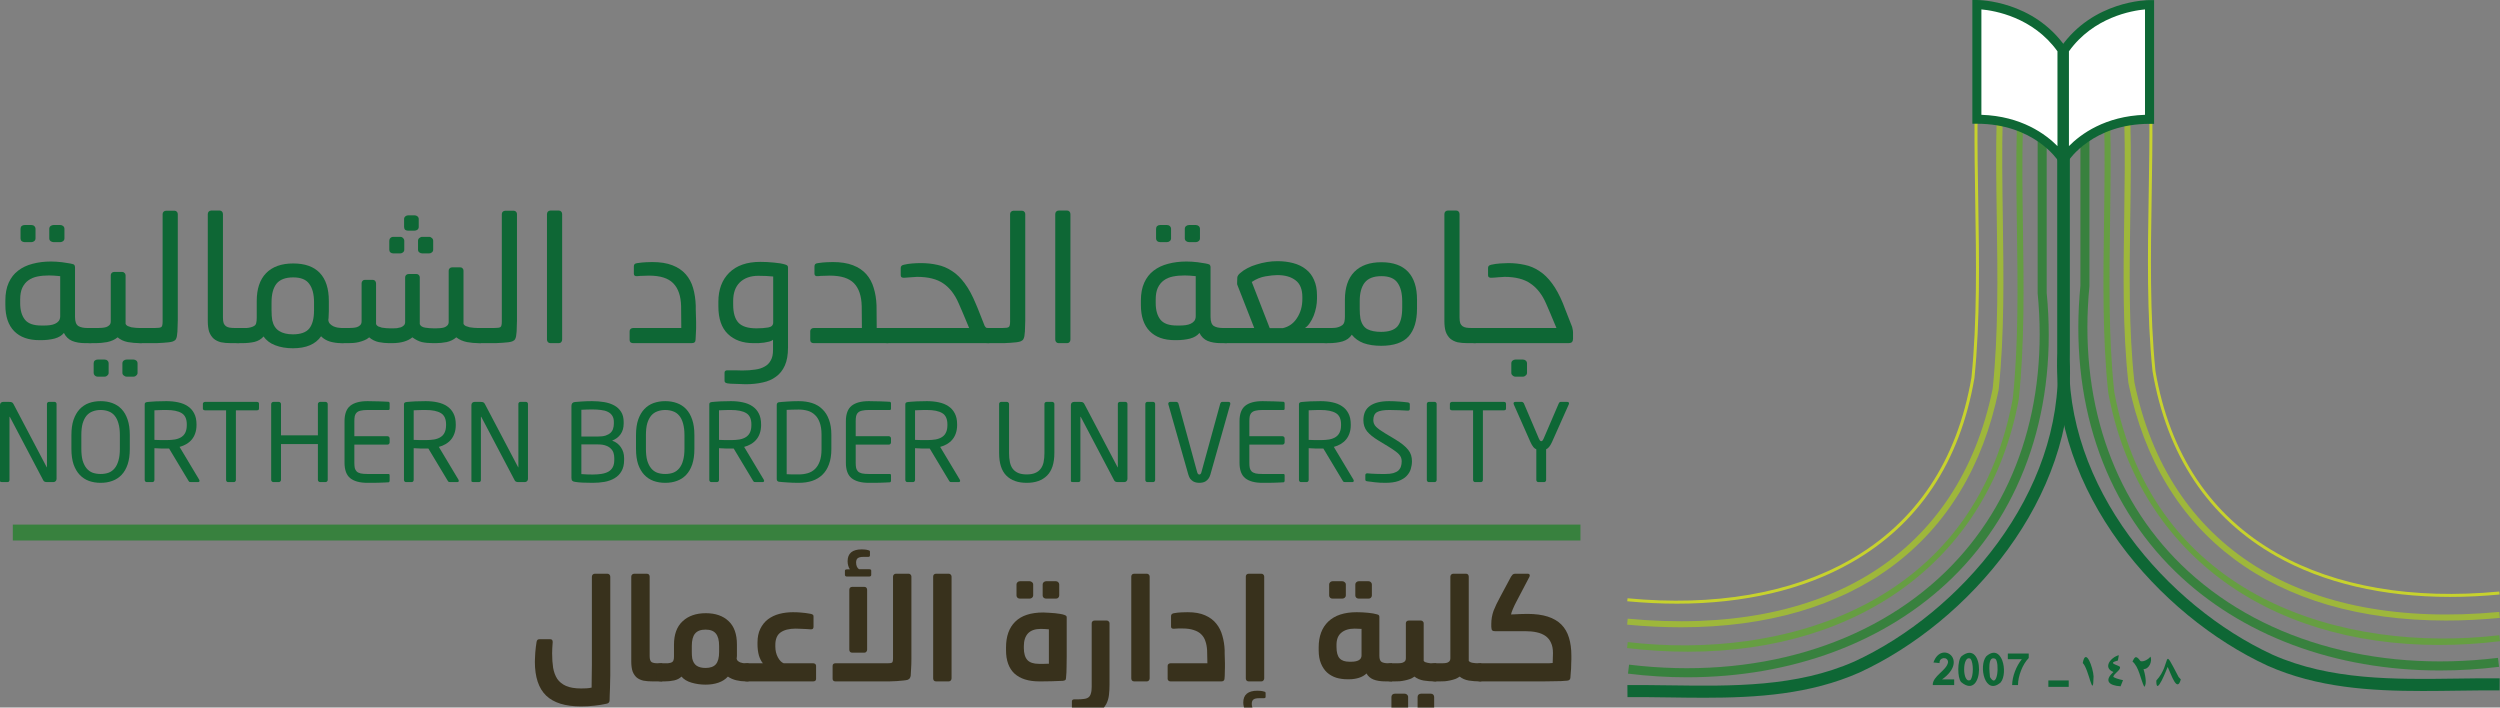 <svg width="212" height="60" viewBox="0 0 212 60" fill="none" xmlns="http://www.w3.org/2000/svg">
<rect x="0" y="0" width="212" height="60" fill="#808080" stroke="none"/>
<g clip-path="url(#clip0_601_165450)">
<path d="M46.665 54.206C46.801 54.206 46.869 54.286 46.869 54.447C46.853 54.622 46.841 54.798 46.833 54.974C46.825 55.142 46.821 55.286 46.821 55.406C46.821 55.854 46.849 56.262 46.905 56.63C46.969 56.99 47.085 57.302 47.253 57.566C47.429 57.822 47.677 58.022 47.997 58.166C48.325 58.309 48.753 58.382 49.281 58.382C49.416 58.382 49.564 58.377 49.724 58.37C49.884 58.361 50.032 58.342 50.168 58.309C50.176 57.918 50.18 57.578 50.18 57.29C50.188 57.002 50.192 56.69 50.192 56.354V48.904C50.192 48.832 50.216 48.772 50.264 48.724C50.312 48.676 50.368 48.652 50.432 48.652H51.512C51.576 48.652 51.632 48.676 51.68 48.724C51.728 48.772 51.752 48.832 51.752 48.904V57.266C51.752 57.378 51.748 57.534 51.74 57.734C51.74 57.926 51.736 58.126 51.728 58.334C51.72 58.549 51.712 58.753 51.704 58.945C51.704 59.145 51.7 59.301 51.692 59.413C51.684 59.557 51.596 59.645 51.428 59.677C51.116 59.749 50.768 59.805 50.384 59.845C50.008 59.885 49.636 59.905 49.269 59.905C47.933 59.905 46.945 59.597 46.305 58.981C45.673 58.365 45.357 57.41 45.357 56.114C45.357 56.026 45.361 55.914 45.369 55.778C45.377 55.634 45.385 55.482 45.393 55.322C45.409 55.162 45.425 55.006 45.441 54.854C45.457 54.694 45.477 54.554 45.501 54.434C45.517 54.355 45.541 54.298 45.573 54.267C45.605 54.227 45.661 54.206 45.741 54.206H46.665Z" fill="#38311C"/>
<path d="M53.531 48.892C53.531 48.828 53.555 48.772 53.603 48.724C53.651 48.676 53.711 48.652 53.783 48.652H54.851C54.931 48.652 54.991 48.676 55.031 48.724C55.071 48.772 55.091 48.828 55.091 48.892V55.634C55.091 55.906 55.147 56.078 55.259 56.15C55.37 56.214 55.538 56.246 55.762 56.246H56.158V57.782H55.319C55.047 57.782 54.799 57.762 54.575 57.722C54.359 57.674 54.171 57.59 54.011 57.47C53.859 57.342 53.739 57.17 53.651 56.954C53.571 56.73 53.531 56.442 53.531 56.09V48.892Z" fill="#38311C"/>
<path d="M55.678 56.39C55.678 56.35 55.722 56.318 55.81 56.294C55.898 56.262 55.986 56.246 56.074 56.246H56.434C56.49 56.246 56.554 56.246 56.626 56.246C56.706 56.238 56.778 56.226 56.842 56.21C56.914 56.194 56.974 56.166 57.022 56.126C57.07 56.086 57.102 56.034 57.118 55.97C57.142 55.898 57.154 55.802 57.154 55.682V54.674C57.154 53.795 57.398 53.131 57.886 52.683C58.373 52.227 59.029 51.999 59.853 51.999C60.669 51.999 61.313 52.223 61.785 52.671C62.257 53.111 62.492 53.775 62.492 54.662V55.37C62.492 55.45 62.492 55.534 62.492 55.622C62.492 55.702 62.484 55.782 62.468 55.862C62.484 55.942 62.52 56.006 62.576 56.054C62.64 56.102 62.708 56.142 62.78 56.174C62.852 56.198 62.928 56.218 63.008 56.234C63.088 56.242 63.152 56.246 63.2 56.246H63.476V57.782H63.236C62.964 57.782 62.696 57.75 62.432 57.686C62.169 57.622 61.932 57.518 61.725 57.374C61.517 57.606 61.249 57.778 60.921 57.89C60.601 58.002 60.237 58.058 59.829 58.058C59.421 58.058 59.025 58.002 58.641 57.89C58.265 57.778 57.981 57.606 57.79 57.374C57.63 57.534 57.422 57.642 57.166 57.698C56.91 57.754 56.65 57.782 56.386 57.782H56.074C55.986 57.782 55.898 57.77 55.81 57.746C55.722 57.722 55.678 57.686 55.678 57.638V56.39ZM58.665 54.782V55.298C58.665 55.49 58.677 55.67 58.701 55.838C58.765 56.126 58.893 56.334 59.085 56.462C59.277 56.582 59.525 56.642 59.829 56.642C60.229 56.642 60.521 56.538 60.705 56.33C60.889 56.114 60.981 55.77 60.981 55.298V54.782C60.981 54.294 60.889 53.943 60.705 53.727C60.529 53.503 60.237 53.391 59.829 53.391C59.421 53.391 59.125 53.503 58.941 53.727C58.757 53.943 58.665 54.294 58.665 54.782Z" fill="#38311C"/>
<path d="M63.001 56.39C63.001 56.35 63.044 56.318 63.133 56.294C63.22 56.262 63.308 56.246 63.396 56.246H64.692C64.556 56.086 64.444 55.866 64.356 55.586C64.276 55.298 64.236 54.978 64.236 54.626V54.494C64.236 54.031 64.316 53.639 64.476 53.319C64.636 52.991 64.852 52.723 65.124 52.515C65.404 52.307 65.724 52.155 66.084 52.059C66.452 51.963 66.84 51.915 67.248 51.915C67.535 51.915 67.783 51.927 67.991 51.951C68.207 51.967 68.447 51.999 68.711 52.047C68.799 52.063 68.867 52.087 68.915 52.119C68.963 52.143 68.987 52.195 68.987 52.275V53.151C68.987 53.311 68.903 53.383 68.735 53.367C68.607 53.359 68.491 53.351 68.387 53.343C68.291 53.335 68.195 53.331 68.099 53.331C68.011 53.323 67.915 53.319 67.811 53.319C67.715 53.311 67.603 53.307 67.475 53.307C66.924 53.307 66.496 53.415 66.192 53.631C65.896 53.839 65.748 54.194 65.748 54.698V54.83C65.748 55.166 65.82 55.47 65.964 55.742C66.108 56.006 66.272 56.174 66.456 56.246H68.963C69.027 56.246 69.083 56.266 69.131 56.306C69.179 56.346 69.203 56.398 69.203 56.462V57.578C69.203 57.642 69.179 57.694 69.131 57.734C69.083 57.766 69.027 57.782 68.963 57.782H63.396C63.308 57.782 63.22 57.77 63.133 57.746C63.044 57.722 63.001 57.686 63.001 57.638V56.39Z" fill="#38311C"/>
<path d="M72.021 50.02C72.021 49.948 72.041 49.888 72.081 49.84C72.129 49.792 72.189 49.768 72.261 49.768H73.305C73.376 49.768 73.432 49.792 73.472 49.84C73.512 49.888 73.532 49.948 73.532 50.02V55.094C73.532 55.166 73.508 55.226 73.46 55.274C73.42 55.322 73.368 55.346 73.305 55.346H72.249C72.185 55.346 72.129 55.322 72.081 55.274C72.041 55.226 72.021 55.166 72.021 55.094V50.02ZM70.605 56.462C70.605 56.398 70.625 56.346 70.665 56.306C70.713 56.266 70.769 56.246 70.833 56.246H75.26C75.452 56.246 75.576 56.23 75.632 56.198C75.696 56.158 75.728 56.042 75.728 55.85V48.892C75.728 48.828 75.752 48.772 75.8 48.724C75.848 48.676 75.904 48.652 75.968 48.652H77.06C77.124 48.652 77.175 48.676 77.216 48.724C77.263 48.772 77.287 48.828 77.287 48.892V55.874C77.287 56.178 77.279 56.442 77.263 56.666C77.255 56.882 77.243 57.094 77.228 57.302C77.212 57.382 77.188 57.45 77.156 57.506C77.124 57.562 77.06 57.61 76.964 57.65C76.876 57.674 76.748 57.694 76.58 57.71C76.412 57.726 76.228 57.742 76.028 57.758C75.836 57.766 75.632 57.774 75.416 57.782C75.208 57.782 75.02 57.782 74.852 57.782H70.833C70.769 57.782 70.713 57.762 70.665 57.722C70.625 57.682 70.605 57.63 70.605 57.566V56.462ZM71.841 48.892C71.713 48.892 71.649 48.844 71.649 48.748V48.4C71.649 48.32 71.713 48.28 71.841 48.28H72.069C72.005 48.184 71.957 48.076 71.925 47.956C71.893 47.836 71.877 47.716 71.877 47.596C71.877 46.924 72.277 46.588 73.076 46.588C73.141 46.588 73.225 46.592 73.329 46.6C73.44 46.608 73.544 46.628 73.64 46.66C73.728 46.676 73.772 46.716 73.772 46.78V47.104C73.772 47.184 73.72 47.224 73.616 47.224H73.197C72.989 47.224 72.837 47.26 72.741 47.332C72.645 47.404 72.597 47.528 72.597 47.704C72.597 47.84 72.621 47.96 72.669 48.064C72.717 48.16 72.777 48.228 72.849 48.268H73.688C73.816 48.268 73.88 48.308 73.88 48.388V48.748C73.88 48.844 73.816 48.892 73.688 48.892H71.841Z" fill="#38311C"/>
<path d="M79.132 48.892C79.132 48.828 79.152 48.772 79.192 48.724C79.24 48.676 79.3 48.652 79.372 48.652H80.451C80.523 48.652 80.579 48.676 80.62 48.724C80.668 48.772 80.692 48.828 80.692 48.892V57.53C80.692 57.594 80.668 57.654 80.62 57.71C80.579 57.758 80.523 57.782 80.451 57.782H79.372C79.3 57.782 79.24 57.758 79.192 57.71C79.152 57.654 79.132 57.594 79.132 57.53V48.892Z" fill="#38311C"/>
<path d="M86.199 49.564C86.199 49.484 86.227 49.42 86.283 49.372C86.339 49.316 86.406 49.288 86.487 49.288H87.314C87.394 49.288 87.462 49.316 87.518 49.372C87.582 49.42 87.614 49.484 87.614 49.564V50.499C87.614 50.571 87.582 50.635 87.518 50.691C87.454 50.739 87.386 50.763 87.314 50.763H86.487C86.406 50.763 86.339 50.739 86.283 50.691C86.227 50.635 86.199 50.571 86.199 50.499V49.564ZM88.418 49.564C88.418 49.484 88.446 49.42 88.502 49.372C88.566 49.316 88.634 49.288 88.706 49.288H89.546C89.626 49.288 89.69 49.316 89.738 49.372C89.794 49.42 89.822 49.484 89.822 49.564V50.499C89.822 50.571 89.794 50.635 89.738 50.691C89.69 50.739 89.626 50.763 89.546 50.763H88.706C88.634 50.763 88.566 50.739 88.502 50.691C88.446 50.635 88.418 50.571 88.418 50.499V49.564ZM85.311 54.902C85.311 53.959 85.571 53.231 86.091 52.719C86.618 52.199 87.41 51.939 88.466 51.939C88.626 51.939 88.79 51.947 88.958 51.963C89.134 51.971 89.302 51.983 89.462 51.999C89.622 52.015 89.77 52.035 89.906 52.059C90.05 52.083 90.166 52.111 90.254 52.143C90.342 52.175 90.398 52.207 90.422 52.239C90.446 52.263 90.457 52.307 90.457 52.371V55.67C90.457 55.934 90.454 56.23 90.445 56.558C90.445 56.886 90.43 57.198 90.398 57.494C90.398 57.582 90.374 57.642 90.326 57.674C90.278 57.706 90.214 57.726 90.134 57.734C89.79 57.75 89.474 57.762 89.186 57.77C88.906 57.778 88.634 57.782 88.37 57.782H88.13C87.218 57.782 86.519 57.562 86.031 57.122C85.551 56.674 85.311 56.014 85.311 55.142V54.902ZM86.822 54.95C86.822 55.406 86.922 55.746 87.122 55.97C87.322 56.186 87.65 56.294 88.106 56.294C88.226 56.294 88.366 56.294 88.526 56.294C88.694 56.294 88.834 56.29 88.946 56.282V53.367C88.834 53.351 88.73 53.343 88.634 53.343C88.538 53.335 88.414 53.331 88.262 53.331C87.774 53.331 87.41 53.459 87.17 53.715C86.938 53.971 86.822 54.331 86.822 54.794V54.95Z" fill="#38311C"/>
<path d="M90.897 59.485C90.897 59.365 90.965 59.305 91.101 59.305H91.353C91.577 59.305 91.765 59.293 91.917 59.269C92.077 59.253 92.204 59.209 92.3 59.137C92.397 59.065 92.465 58.957 92.504 58.813C92.552 58.677 92.576 58.486 92.576 58.237V52.851C92.576 52.787 92.596 52.735 92.636 52.695C92.684 52.647 92.744 52.623 92.816 52.623H93.86C93.924 52.623 93.976 52.647 94.016 52.695C94.064 52.735 94.088 52.787 94.088 52.851V58.058C94.088 58.361 94.072 58.653 94.04 58.933C94.008 59.213 93.932 59.469 93.812 59.701C93.628 60.045 93.376 60.285 93.056 60.421C92.736 60.565 92.325 60.637 91.821 60.637C91.757 60.637 91.641 60.633 91.473 60.625C91.305 60.625 91.169 60.617 91.065 60.601C90.953 60.577 90.897 60.501 90.897 60.373V59.485Z" fill="#38311C"/>
<path d="M95.932 48.892C95.932 48.828 95.952 48.772 95.992 48.724C96.04 48.676 96.1 48.652 96.172 48.652H97.252C97.324 48.652 97.38 48.676 97.42 48.724C97.468 48.772 97.492 48.828 97.492 48.892V57.53C97.492 57.594 97.468 57.654 97.42 57.71C97.38 57.758 97.324 57.782 97.252 57.782H96.172C96.1 57.782 96.04 57.758 95.992 57.71C95.952 57.654 95.932 57.594 95.932 57.53V48.892Z" fill="#38311C"/>
<path d="M99.016 56.462C99.016 56.398 99.04 56.346 99.088 56.306C99.136 56.266 99.192 56.246 99.256 56.246H102.387L102.363 55.154C102.347 54.858 102.299 54.598 102.219 54.374C102.147 54.142 102.027 53.947 101.859 53.787C101.699 53.627 101.488 53.507 101.224 53.427C100.968 53.339 100.652 53.295 100.276 53.295C100.244 53.295 100.196 53.295 100.132 53.295C100.068 53.295 100 53.295 99.928 53.295C99.856 53.295 99.784 53.299 99.712 53.307C99.64 53.307 99.58 53.311 99.532 53.319C99.38 53.319 99.304 53.259 99.304 53.139V52.251C99.304 52.187 99.32 52.135 99.352 52.095C99.392 52.047 99.456 52.015 99.544 51.999C99.768 51.959 99.992 51.935 100.216 51.927C100.44 51.919 100.608 51.915 100.72 51.915C101.312 51.915 101.803 52.003 102.195 52.179C102.595 52.355 102.911 52.591 103.143 52.887C103.383 53.183 103.555 53.527 103.659 53.919C103.771 54.303 103.835 54.706 103.851 55.13C103.851 55.194 103.851 55.286 103.851 55.406C103.859 55.526 103.863 55.658 103.863 55.802C103.871 55.946 103.875 56.09 103.875 56.234C103.875 56.37 103.875 56.482 103.875 56.57C103.875 56.682 103.871 56.838 103.863 57.038C103.863 57.238 103.855 57.41 103.839 57.554C103.839 57.618 103.815 57.674 103.767 57.722C103.727 57.762 103.663 57.782 103.575 57.782H99.256C99.192 57.782 99.136 57.762 99.088 57.722C99.04 57.682 99.016 57.63 99.016 57.566V56.462Z" fill="#38311C"/>
<path d="M105.645 48.892C105.645 48.828 105.665 48.772 105.705 48.724C105.753 48.676 105.813 48.652 105.885 48.652H106.965C107.037 48.652 107.093 48.676 107.133 48.724C107.181 48.772 107.205 48.828 107.205 48.892V57.53C107.205 57.594 107.181 57.654 107.133 57.71C107.093 57.758 107.037 57.782 106.965 57.782H105.885C105.813 57.782 105.753 57.758 105.705 57.71C105.665 57.654 105.645 57.594 105.645 57.53V48.892ZM105.393 60.877C105.265 60.877 105.201 60.829 105.201 60.733V60.385C105.201 60.305 105.265 60.265 105.393 60.265H105.621C105.557 60.169 105.509 60.061 105.477 59.941C105.445 59.821 105.429 59.701 105.429 59.581C105.429 58.909 105.829 58.573 106.629 58.573C106.693 58.573 106.777 58.577 106.881 58.585C106.993 58.593 107.097 58.613 107.193 58.645C107.28 58.661 107.324 58.701 107.324 58.765V59.089C107.324 59.169 107.272 59.209 107.169 59.209H106.749C106.541 59.209 106.389 59.245 106.293 59.317C106.197 59.389 106.149 59.513 106.149 59.689C106.149 59.825 106.173 59.941 106.221 60.037C106.269 60.141 106.329 60.213 106.401 60.253H107.24C107.368 60.253 107.432 60.293 107.432 60.373V60.733C107.432 60.829 107.368 60.877 107.24 60.877H105.393Z" fill="#38311C"/>
<path d="M111.824 54.902C111.824 53.959 112.096 53.227 112.64 52.707C113.192 52.179 113.995 51.915 115.051 51.915C115.363 51.915 115.679 51.931 115.999 51.963C116.327 51.995 116.583 52.039 116.767 52.095C116.855 52.119 116.911 52.147 116.935 52.179C116.959 52.211 116.971 52.259 116.971 52.323V55.61C116.971 55.874 117.031 56.046 117.151 56.126C117.27 56.206 117.462 56.246 117.726 56.246H118.05V57.782H117.498C117.083 57.782 116.743 57.73 116.479 57.626C116.215 57.522 116.015 57.35 115.879 57.11C115.719 57.27 115.503 57.394 115.231 57.482C114.967 57.562 114.695 57.602 114.415 57.602H114.259C113.923 57.602 113.607 57.558 113.311 57.47C113.016 57.374 112.756 57.226 112.532 57.026C112.316 56.826 112.144 56.57 112.016 56.258C111.888 55.946 111.824 55.574 111.824 55.142V54.902ZM113.335 54.854C113.335 55.31 113.423 55.634 113.599 55.826C113.775 56.018 114.047 56.114 114.415 56.114H114.595C114.867 56.114 115.079 56.07 115.231 55.982C115.383 55.894 115.459 55.758 115.459 55.574V53.331C115.411 53.323 115.319 53.319 115.183 53.319C115.055 53.311 114.955 53.307 114.883 53.307C114.395 53.307 114.015 53.423 113.743 53.655C113.471 53.879 113.335 54.222 113.335 54.686V54.854ZM112.712 49.564C112.712 49.484 112.74 49.42 112.796 49.372C112.852 49.316 112.92 49.288 113 49.288H113.827C113.907 49.288 113.975 49.316 114.031 49.372C114.095 49.42 114.127 49.484 114.127 49.564V50.499C114.127 50.571 114.095 50.635 114.031 50.691C113.967 50.739 113.899 50.763 113.827 50.763H113C112.92 50.763 112.852 50.739 112.796 50.691C112.74 50.635 112.712 50.571 112.712 50.499V49.564ZM114.931 49.564C114.931 49.484 114.959 49.42 115.015 49.372C115.079 49.316 115.147 49.288 115.219 49.288H116.059C116.139 49.288 116.203 49.316 116.251 49.372C116.307 49.42 116.335 49.484 116.335 49.564V50.499C116.335 50.571 116.307 50.635 116.251 50.691C116.203 50.739 116.139 50.763 116.059 50.763H115.219C115.147 50.763 115.079 50.739 115.015 50.691C114.959 50.635 114.931 50.571 114.931 50.499V49.564Z" fill="#38311C"/>
<path d="M117.573 56.39C117.573 56.35 117.617 56.318 117.705 56.294C117.793 56.262 117.881 56.246 117.969 56.246H118.521C118.593 56.246 118.669 56.242 118.749 56.234C118.829 56.226 118.901 56.21 118.965 56.186C119.037 56.154 119.097 56.114 119.145 56.066C119.193 56.01 119.217 55.934 119.217 55.838V52.851C119.217 52.787 119.237 52.735 119.277 52.695C119.325 52.647 119.385 52.623 119.457 52.623H120.5C120.564 52.623 120.616 52.647 120.656 52.695C120.704 52.735 120.728 52.787 120.728 52.851V56.042C120.752 56.082 120.796 56.118 120.86 56.15C120.924 56.174 120.996 56.194 121.076 56.21C121.156 56.226 121.232 56.238 121.304 56.246C121.384 56.246 121.452 56.246 121.508 56.246H121.796V57.782H121.652C121.348 57.782 121.04 57.758 120.728 57.71C120.416 57.654 120.156 57.542 119.948 57.374C119.836 57.454 119.713 57.522 119.577 57.578C119.441 57.626 119.297 57.666 119.145 57.698C119.001 57.73 118.853 57.754 118.701 57.77C118.557 57.778 118.421 57.782 118.293 57.782H117.969C117.881 57.782 117.793 57.77 117.705 57.746C117.617 57.722 117.573 57.686 117.573 57.638V56.39ZM117.993 59.101C117.993 59.021 118.021 58.953 118.077 58.897C118.133 58.849 118.201 58.825 118.281 58.825H119.109C119.189 58.825 119.257 58.849 119.313 58.897C119.377 58.953 119.409 59.021 119.409 59.101V60.061C119.409 60.125 119.377 60.181 119.313 60.229C119.249 60.285 119.181 60.313 119.109 60.313H118.281C118.201 60.313 118.133 60.285 118.077 60.229C118.021 60.181 117.993 60.125 117.993 60.061V59.101ZM120.212 59.101C120.212 59.021 120.24 58.953 120.296 58.897C120.36 58.849 120.428 58.825 120.5 58.825H121.34C121.42 58.825 121.484 58.849 121.532 58.897C121.588 58.953 121.616 59.021 121.616 59.101V60.061C121.616 60.125 121.588 60.181 121.532 60.229C121.484 60.285 121.42 60.313 121.34 60.313H120.5C120.428 60.313 120.36 60.285 120.296 60.229C120.24 60.181 120.212 60.125 120.212 60.061V59.101Z" fill="#38311C"/>
<path d="M121.31 56.39C121.31 56.35 121.354 56.318 121.442 56.294C121.53 56.262 121.618 56.246 121.706 56.246H122.306C122.378 56.246 122.454 56.242 122.534 56.234C122.614 56.226 122.686 56.21 122.75 56.186C122.822 56.154 122.878 56.114 122.918 56.066C122.966 56.01 122.99 55.934 122.99 55.838V48.904C122.99 48.832 123.014 48.772 123.062 48.724C123.11 48.676 123.166 48.652 123.23 48.652H124.322C124.394 48.652 124.45 48.676 124.49 48.724C124.53 48.772 124.55 48.832 124.55 48.904V56.042C124.614 56.13 124.73 56.186 124.898 56.21C125.065 56.234 125.205 56.246 125.317 56.246H125.617V57.782H125.473C125.169 57.782 124.862 57.758 124.55 57.71C124.238 57.654 123.982 57.542 123.782 57.374C123.67 57.454 123.546 57.522 123.41 57.578C123.274 57.626 123.13 57.666 122.978 57.698C122.834 57.73 122.686 57.754 122.534 57.77C122.39 57.778 122.254 57.782 122.126 57.782H121.706C121.618 57.782 121.53 57.77 121.442 57.746C121.354 57.722 121.31 57.686 121.31 57.638V56.39Z" fill="#38311C"/>
<path d="M125.142 56.462C125.142 56.398 125.181 56.346 125.261 56.306C125.341 56.266 125.433 56.246 125.537 56.246H130.072C130.128 56.246 130.228 56.246 130.372 56.246C130.524 56.246 130.684 56.246 130.852 56.246C131.028 56.246 131.192 56.246 131.344 56.246C131.496 56.238 131.604 56.23 131.668 56.222C131.676 56.086 131.68 55.946 131.68 55.802C131.688 55.65 131.692 55.51 131.692 55.382C131.692 55.03 131.636 54.738 131.524 54.506C131.42 54.267 131.264 54.075 131.056 53.931C130.856 53.787 130.608 53.683 130.312 53.619C130.024 53.555 129.692 53.523 129.316 53.523H126.761C126.585 53.523 126.493 53.459 126.485 53.331C126.485 53.315 126.481 53.287 126.473 53.247C126.473 53.207 126.469 53.167 126.461 53.127C126.461 53.079 126.461 53.035 126.461 52.995C126.461 52.955 126.461 52.931 126.461 52.923C126.461 52.723 126.477 52.531 126.509 52.347C126.541 52.163 126.589 51.979 126.653 51.795C126.725 51.611 126.809 51.419 126.905 51.219C127.001 51.019 127.113 50.803 127.241 50.571L128.141 48.892C128.181 48.828 128.225 48.772 128.273 48.724C128.329 48.676 128.397 48.652 128.477 48.652H129.556C129.62 48.652 129.664 48.668 129.688 48.7C129.712 48.724 129.724 48.756 129.724 48.796C129.724 48.836 129.712 48.88 129.688 48.928L128.561 51.075C128.513 51.163 128.465 51.259 128.417 51.363C128.369 51.467 128.325 51.567 128.285 51.663C128.245 51.759 128.209 51.851 128.177 51.939C128.153 52.019 128.141 52.075 128.141 52.107C128.485 52.091 128.757 52.079 128.957 52.071C129.165 52.063 129.352 52.059 129.52 52.059C130.2 52.059 130.776 52.135 131.248 52.287C131.72 52.439 132.104 52.663 132.4 52.959C132.696 53.255 132.912 53.627 133.048 54.075C133.184 54.514 133.252 55.022 133.252 55.598V55.898C133.252 55.986 133.248 56.102 133.24 56.246C133.24 56.39 133.236 56.542 133.228 56.702C133.22 56.854 133.208 57.002 133.192 57.146C133.184 57.29 133.176 57.406 133.168 57.494C133.144 57.638 133.048 57.714 132.88 57.722C132.744 57.738 132.572 57.75 132.364 57.758C132.156 57.758 131.928 57.762 131.68 57.77C131.432 57.778 131.18 57.782 130.924 57.782C130.676 57.782 130.444 57.782 130.228 57.782H125.537C125.433 57.782 125.341 57.762 125.261 57.722C125.181 57.682 125.142 57.63 125.142 57.566V56.462Z" fill="#38311C"/>
<path d="M205.449 58.596C200.991 58.596 196.492 58.315 192.298 56.455C183.033 52.178 173.933 41.699 174.459 29.937V12.602H175.484V29.96C174.981 41.298 183.771 51.394 192.722 55.523C197.627 57.697 203.086 57.618 208.369 57.544C209.578 57.526 210.778 57.512 211.973 57.521L211.964 58.546C210.783 58.536 209.583 58.555 208.383 58.569C207.41 58.583 206.427 58.596 205.449 58.596Z" fill="#0E6735"/>
<path d="M206.91 56.857C198.036 56.857 190.031 53.899 184.434 48.436C178.324 42.474 175.477 33.873 176.419 24.22C176.419 22.504 176.419 20.377 176.419 18.236C176.419 15.822 176.414 13.386 176.419 11.43H177.185C177.18 13.391 177.185 15.822 177.185 18.236C177.185 20.381 177.185 22.504 177.185 24.257C176.266 33.712 179.035 42.091 184.969 47.887C191.433 54.195 201.22 57.074 211.828 55.786L211.921 56.548C210.227 56.755 208.552 56.857 206.91 56.857Z" fill="#38813E"/>
<path d="M206.837 54.693C192.026 54.693 181.247 46.655 178.778 33.292L178.82 33.283H178.778C178.28 28.627 178.353 23.584 178.423 18.706C178.46 15.928 178.501 13.058 178.432 10.359L178.944 10.345C179.013 13.054 178.972 15.928 178.935 18.711C178.866 23.565 178.792 28.581 179.286 33.2V33.218C182.566 50.914 198.919 55.399 211.941 53.867L212.001 54.374C210.233 54.591 208.508 54.693 206.837 54.693Z" fill="#669E42"/>
<path d="M207.418 52.621C192.837 52.621 183.128 45.455 180.494 32.516C180.494 32.507 180.489 32.503 180.489 32.493L180.595 32.47L180.489 32.484C179.991 27.99 180.06 23.127 180.134 18.425C180.171 15.744 180.212 12.97 180.143 10.364L180.655 10.35C180.724 12.966 180.687 15.744 180.646 18.429C180.577 23.113 180.507 27.958 180.997 32.41C183.839 46.373 195.098 53.474 211.94 51.892L211.986 52.399C210.417 52.547 208.894 52.621 207.418 52.621Z" fill="#9EB73B"/>
<path d="M207.768 50.618C202.083 50.618 197.035 49.441 192.993 47.148C187.276 43.904 183.76 38.635 182.533 31.483C182.044 26.675 182.127 21.474 182.21 16.45C182.247 14.239 182.284 11.951 182.27 9.787H182.524C182.537 11.955 182.5 14.244 182.464 16.459C182.38 21.474 182.297 26.656 182.782 31.446V31.455V31.46C183.995 38.524 187.475 43.729 193.113 46.927C198.078 49.741 204.589 50.863 211.944 50.161L211.967 50.415C210.541 50.549 209.139 50.618 207.768 50.618Z" fill="#C7D22D"/>
<path d="M144.522 59.169C143.539 59.169 142.565 59.155 141.592 59.141C140.392 59.123 139.197 59.109 138.011 59.118L138.002 58.094C139.192 58.084 140.397 58.103 141.606 58.117C146.88 58.191 152.348 58.269 157.262 56.091C166.204 51.966 174.994 41.865 174.491 30.556V13.174H175.516V30.533C176.042 42.271 166.943 52.755 157.686 57.028C153.483 58.887 148.979 59.169 144.522 59.169Z" fill="#0E6735"/>
<path d="M143.064 57.434C141.421 57.434 139.746 57.332 138.053 57.124L138.145 56.363C148.758 57.65 158.54 54.771 165.005 48.463C170.943 42.668 173.707 34.288 172.793 24.871C172.789 22.965 172.789 20.718 172.793 18.462C172.793 16.021 172.798 13.566 172.793 11.559H173.559C173.564 13.566 173.559 16.025 173.559 18.466C173.559 20.723 173.559 22.97 173.559 24.838C174.496 34.455 171.649 43.056 165.54 49.017C159.943 54.471 151.937 57.434 143.064 57.434Z" fill="#38813E"/>
<path d="M143.136 55.265C141.461 55.265 139.74 55.164 137.973 54.956L138.033 54.448C151.045 55.98 167.402 51.5 170.683 33.804C171.177 29.181 171.103 24.156 171.034 19.297C170.997 16.515 170.955 13.635 171.025 10.927L171.537 10.941C171.468 13.64 171.504 16.515 171.546 19.292C171.615 24.165 171.689 29.204 171.191 33.864L171.098 33.855L171.191 33.869C168.727 47.227 157.948 55.265 143.136 55.265Z" fill="#669E42"/>
<path d="M142.555 53.193C141.079 53.193 139.556 53.119 137.982 52.971L138.029 52.464C154.852 54.047 166.12 46.955 168.972 33.001L168.976 32.983C169.47 28.345 169.396 23.329 169.327 18.475C169.285 15.665 169.244 12.758 169.318 10.022L169.83 10.036C169.756 12.768 169.798 15.665 169.839 18.471C169.908 23.348 169.982 28.387 169.484 33.061L169.415 33.056L169.484 33.07C166.854 46.022 157.141 53.193 142.555 53.193Z" fill="#9EB73B"/>
<path d="M142.2 51.191C140.835 51.191 139.427 51.121 137.992 50.988L138.015 50.734C145.37 51.435 151.881 50.319 156.846 47.499C162.485 44.297 165.959 39.097 167.177 32.028C167.666 27.233 167.583 22.042 167.5 17.027C167.463 14.812 167.427 12.523 167.44 10.354H167.694C167.68 12.519 167.717 14.807 167.754 17.022C167.837 22.042 167.92 27.229 167.436 32.032L167.431 32.065C166.204 39.212 162.683 44.477 156.975 47.716C152.938 50.014 147.885 51.191 142.2 51.191Z" fill="#C7D22D"/>
<path d="M175.062 13.437C175.062 13.437 177.208 10.11 182.279 10.11V0.388C182.279 0.388 177.73 0.388 175.062 4.227V13.437Z" fill="white"/>
<path d="M174.68 14.729V4.107L174.749 4.01C177.504 0.051 182.09 0.009 182.284 0.009H182.667V10.502H182.284C177.499 10.502 175.473 13.524 175.386 13.654L174.68 14.729ZM175.446 4.351V12.389C176.433 11.388 178.5 9.847 181.896 9.736V0.798C180.789 0.9 177.531 1.449 175.446 4.351Z" fill="#0E6735"/>
<path d="M174.859 13.437C174.859 13.437 172.714 10.11 167.643 10.11V0.388C167.643 0.388 172.192 0.388 174.859 4.227V13.437Z" fill="white"/>
<path d="M175.243 14.729L174.537 13.644C174.454 13.515 172.428 10.493 167.639 10.493H167.256V0H167.639C167.833 0 172.419 0.046 175.174 4.001L175.243 4.097V14.729V14.729ZM168.022 9.736C171.418 9.847 173.485 11.388 174.473 12.389V4.351C172.392 1.449 169.134 0.9 168.022 0.798V9.736Z" fill="#0E6735"/>
<path d="M184.743 57.406C183.271 54.596 184.221 56.224 182.856 57.71C182.823 59.178 183.76 56.672 183.82 56.552C184.138 57.244 184.623 58.772 184.932 57.613C184.849 57.521 184.789 57.452 184.743 57.406ZM182.367 55.685C182.196 55.892 181.776 56.16 181.508 56.058C181.088 55.459 180.991 55.805 180.835 56.095C181.388 56.561 181.513 57.595 181.831 58.241C182.108 58.015 181.868 57.05 181.771 56.741C182.256 56.746 182.519 56.077 182.367 55.685ZM179.215 57.406C179.201 57.147 179.819 56.857 179.778 56.584C179.81 56.423 178.744 56.289 179.386 56.077C179.496 56.035 179.57 56.012 179.598 56.012L179.676 55.56C179.017 55.731 178.274 56.612 179.224 56.986C178.417 57.701 178.804 58.135 179.824 58.199L180.032 57.678C179.635 57.595 179.363 57.503 179.215 57.406ZM177.535 57.355C177.499 56.644 176.871 54.84 176.617 56.224C177.148 56.718 177.503 59.464 177.535 57.355Z" fill="#0E6735"/>
<path d="M175.427 57.701H173.701V58.246H175.427V57.701Z" fill="#0E6735"/>
<path d="M171.446 55.906C170.975 56.497 170.643 57.341 170.629 58.093H171.127C171.123 57.341 171.51 56.331 172.036 55.8V55.422H170.264V55.902H171.446V55.906ZM169.208 55.87C169.572 56.169 169.402 58.523 168.751 57.415C168.723 57.083 168.502 55.533 169.208 55.87ZM168.433 55.657C167.768 56.474 168.317 59.044 169.66 57.867C170.315 57.06 169.775 54.476 168.433 55.657ZM167.108 55.87C167.358 56.211 167.358 57.304 167.108 57.651C166.379 58.084 166.375 55.44 167.108 55.87ZM166.329 55.657C165.978 56.013 165.978 57.489 166.305 57.84C168.303 59.529 168.345 54.047 166.329 55.657ZM164.686 57.614C167.011 55.953 164.603 54.282 163.957 56.179L164.474 56.229C164.427 55.708 165.207 55.653 165.193 56.165C165.083 56.857 163.874 57.328 163.897 58.093H165.715V57.614H164.686Z" fill="#0E6735"/>
<path d="M134.023 44.486H1.086V45.834H134.023V44.486Z" fill="#38813E"/>
<path d="M4.796 40.615C4.796 40.688 4.768 40.752 4.713 40.807C4.664 40.856 4.603 40.88 4.53 40.88H3.963C3.816 40.88 3.719 40.832 3.67 40.734L0.842 35.362C0.83 35.344 0.821 35.334 0.815 35.334C0.808 35.334 0.805 35.344 0.805 35.362V40.706C0.805 40.755 0.79 40.798 0.76 40.835C0.729 40.865 0.689 40.88 0.641 40.88H0.165C0.116 40.88 0.076 40.874 0.046 40.862C0.015 40.85 0 40.819 0 40.771V34.337C0 34.264 0.024 34.203 0.073 34.154C0.128 34.105 0.192 34.081 0.265 34.081H0.769C0.897 34.081 0.982 34.096 1.025 34.126C1.068 34.151 1.107 34.197 1.144 34.264L3.954 39.608L3.972 39.636C3.978 39.636 3.981 39.627 3.981 39.608V34.255C3.981 34.206 3.996 34.166 4.027 34.136C4.057 34.099 4.097 34.081 4.146 34.081H4.631C4.68 34.081 4.719 34.099 4.75 34.136C4.78 34.166 4.796 34.206 4.796 34.255V40.615Z" fill="#0E6735"/>
<path d="M11.007 38.071C11.007 38.577 10.946 39.014 10.824 39.38C10.702 39.739 10.531 40.035 10.311 40.267C10.091 40.499 9.829 40.67 9.524 40.78C9.225 40.89 8.896 40.944 8.536 40.944C8.176 40.944 7.843 40.89 7.538 40.78C7.239 40.67 6.98 40.499 6.76 40.267C6.541 40.035 6.367 39.739 6.239 39.38C6.117 39.014 6.056 38.577 6.056 38.071V36.89C6.056 36.384 6.117 35.951 6.239 35.591C6.367 35.225 6.541 34.926 6.76 34.694C6.98 34.462 7.239 34.291 7.538 34.181C7.843 34.072 8.176 34.017 8.536 34.017C8.896 34.017 9.225 34.072 9.524 34.181C9.829 34.291 10.091 34.462 10.311 34.694C10.531 34.926 10.702 35.225 10.824 35.591C10.946 35.951 11.007 36.384 11.007 36.89V38.071ZM10.165 36.89C10.165 36.506 10.125 36.179 10.046 35.911C9.973 35.643 9.866 35.423 9.725 35.252C9.585 35.081 9.414 34.959 9.213 34.886C9.012 34.807 8.786 34.767 8.536 34.767C8.286 34.767 8.06 34.807 7.859 34.886C7.657 34.959 7.483 35.081 7.337 35.252C7.197 35.423 7.087 35.643 7.007 35.911C6.934 36.179 6.898 36.506 6.898 36.89V38.071C6.898 38.455 6.934 38.782 7.007 39.05C7.087 39.319 7.197 39.538 7.337 39.709C7.477 39.88 7.648 40.005 7.849 40.084C8.057 40.157 8.286 40.194 8.536 40.194C8.786 40.194 9.012 40.157 9.213 40.084C9.414 40.005 9.585 39.88 9.725 39.709C9.866 39.538 9.973 39.319 10.046 39.05C10.125 38.782 10.165 38.455 10.165 38.071V36.89Z" fill="#0E6735"/>
<path d="M16.92 40.761C16.92 40.841 16.88 40.88 16.801 40.88H16.215C16.16 40.88 16.115 40.877 16.078 40.871C16.047 40.859 16.014 40.822 15.977 40.761L14.339 38.034H14.101C13.949 38.034 13.802 38.034 13.662 38.034C13.528 38.028 13.339 38.019 13.095 38.007V40.697C13.095 40.746 13.079 40.789 13.049 40.825C13.018 40.862 12.979 40.88 12.93 40.88H12.436C12.387 40.88 12.347 40.862 12.317 40.825C12.286 40.789 12.271 40.746 12.271 40.697V34.291C12.271 34.224 12.286 34.178 12.317 34.154C12.347 34.123 12.405 34.102 12.491 34.09C12.588 34.078 12.701 34.069 12.829 34.062C12.963 34.05 13.101 34.041 13.241 34.035C13.387 34.029 13.534 34.026 13.68 34.026C13.827 34.02 13.967 34.017 14.101 34.017C14.461 34.017 14.797 34.05 15.108 34.117C15.425 34.184 15.697 34.294 15.922 34.447C16.154 34.599 16.334 34.801 16.462 35.051C16.597 35.301 16.664 35.612 16.664 35.984V36.048C16.664 36.304 16.627 36.536 16.554 36.744C16.487 36.945 16.389 37.122 16.261 37.275C16.133 37.427 15.98 37.555 15.803 37.659C15.627 37.763 15.434 37.842 15.227 37.897L16.892 40.679C16.911 40.71 16.92 40.737 16.92 40.761ZM15.84 35.984C15.84 35.527 15.694 35.209 15.401 35.032C15.108 34.855 14.675 34.767 14.101 34.767C14.028 34.767 13.946 34.767 13.854 34.767C13.763 34.767 13.668 34.77 13.57 34.776C13.479 34.776 13.39 34.779 13.305 34.785C13.22 34.785 13.149 34.788 13.095 34.794V37.302C13.296 37.308 13.488 37.314 13.671 37.32C13.854 37.32 13.998 37.32 14.101 37.32C14.382 37.32 14.629 37.302 14.842 37.266C15.062 37.223 15.245 37.153 15.392 37.055C15.538 36.957 15.648 36.829 15.721 36.671C15.8 36.506 15.84 36.298 15.84 36.048V35.984Z" fill="#0E6735"/>
<path d="M21.963 34.648C21.963 34.746 21.905 34.794 21.789 34.794H20.004V40.697C20.004 40.746 19.989 40.789 19.959 40.825C19.928 40.862 19.889 40.88 19.84 40.88H19.336C19.288 40.88 19.248 40.862 19.217 40.825C19.187 40.789 19.172 40.746 19.172 40.697V34.794H17.387C17.338 34.794 17.296 34.782 17.259 34.758C17.222 34.733 17.204 34.697 17.204 34.648V34.245C17.204 34.197 17.222 34.157 17.259 34.126C17.296 34.096 17.338 34.081 17.387 34.081H21.789C21.905 34.081 21.963 34.136 21.963 34.245V34.648Z" fill="#0E6735"/>
<path d="M27.791 40.697C27.791 40.746 27.773 40.789 27.736 40.825C27.7 40.862 27.657 40.88 27.608 40.88H27.141C27.093 40.88 27.05 40.862 27.013 40.825C26.977 40.789 26.958 40.746 26.958 40.697V37.659H23.828V40.697C23.828 40.746 23.81 40.789 23.773 40.825C23.737 40.862 23.694 40.88 23.645 40.88H23.179C23.13 40.88 23.087 40.862 23.05 40.825C23.014 40.789 22.996 40.746 22.996 40.697V34.264C22.996 34.215 23.014 34.172 23.05 34.136C23.087 34.099 23.13 34.081 23.179 34.081H23.645C23.694 34.081 23.737 34.099 23.773 34.136C23.81 34.172 23.828 34.215 23.828 34.264V36.918H26.958V34.264C26.958 34.215 26.977 34.172 27.013 34.136C27.05 34.099 27.093 34.081 27.141 34.081H27.608C27.657 34.081 27.7 34.099 27.736 34.136C27.773 34.172 27.791 34.215 27.791 34.264V40.697Z" fill="#0E6735"/>
<path d="M33.041 40.771C33.041 40.801 33.032 40.829 33.014 40.853C33.002 40.877 32.98 40.893 32.95 40.899C32.864 40.911 32.748 40.917 32.602 40.917C32.456 40.923 32.297 40.929 32.126 40.935C31.962 40.941 31.794 40.944 31.623 40.944C31.452 40.944 31.299 40.944 31.165 40.944C30.519 40.944 30.03 40.813 29.701 40.551C29.378 40.289 29.216 39.852 29.216 39.242V35.719C29.216 35.109 29.378 34.672 29.701 34.41C30.03 34.148 30.519 34.017 31.165 34.017C31.299 34.017 31.449 34.02 31.614 34.026C31.785 34.026 31.952 34.029 32.117 34.035C32.282 34.035 32.437 34.041 32.584 34.053C32.73 34.059 32.852 34.065 32.95 34.072C32.98 34.078 33.002 34.093 33.014 34.117C33.032 34.142 33.041 34.169 33.041 34.2V34.657C33.041 34.73 33.008 34.767 32.941 34.767H31.174C30.93 34.767 30.735 34.785 30.589 34.822C30.442 34.852 30.329 34.907 30.25 34.987C30.171 35.06 30.116 35.157 30.085 35.279C30.061 35.402 30.049 35.548 30.049 35.719V36.991H32.858C32.907 36.991 32.95 37.009 32.986 37.046C33.023 37.082 33.041 37.125 33.041 37.174V37.522C33.041 37.571 33.023 37.613 32.986 37.65C32.95 37.687 32.907 37.705 32.858 37.705H30.049V39.242C30.049 39.419 30.061 39.569 30.085 39.691C30.116 39.807 30.171 39.904 30.25 39.984C30.329 40.057 30.442 40.112 30.589 40.148C30.735 40.179 30.93 40.194 31.174 40.194H32.941C33.008 40.194 33.041 40.231 33.041 40.304V40.771Z" fill="#0E6735"/>
<path d="M38.906 40.761C38.906 40.841 38.866 40.88 38.787 40.88H38.201C38.146 40.88 38.1 40.877 38.064 40.871C38.033 40.859 38 40.822 37.963 40.761L36.325 38.034H36.087C35.934 38.034 35.788 38.034 35.648 38.034C35.513 38.028 35.324 38.019 35.08 38.007V40.697C35.08 40.746 35.065 40.789 35.035 40.825C35.004 40.862 34.964 40.88 34.916 40.88H34.421C34.373 40.88 34.333 40.862 34.302 40.825C34.272 40.789 34.257 40.746 34.257 40.697V34.291C34.257 34.224 34.272 34.178 34.302 34.154C34.333 34.123 34.391 34.102 34.476 34.09C34.574 34.078 34.687 34.069 34.815 34.062C34.949 34.05 35.086 34.041 35.227 34.035C35.373 34.029 35.52 34.026 35.666 34.026C35.812 34.02 35.953 34.017 36.087 34.017C36.447 34.017 36.782 34.05 37.094 34.117C37.411 34.184 37.682 34.294 37.908 34.447C38.14 34.599 38.32 34.801 38.448 35.051C38.582 35.301 38.649 35.612 38.649 35.984V36.048C38.649 36.304 38.613 36.536 38.54 36.744C38.472 36.945 38.375 37.122 38.247 37.275C38.119 37.427 37.966 37.555 37.789 37.659C37.612 37.763 37.42 37.842 37.213 37.897L38.878 40.679C38.897 40.71 38.906 40.737 38.906 40.761ZM37.826 35.984C37.826 35.527 37.679 35.209 37.386 35.032C37.094 34.855 36.66 34.767 36.087 34.767C36.014 34.767 35.931 34.767 35.84 34.767C35.748 34.767 35.654 34.77 35.556 34.776C35.465 34.776 35.376 34.779 35.291 34.785C35.205 34.785 35.135 34.788 35.08 34.794V37.302C35.282 37.308 35.474 37.314 35.657 37.32C35.84 37.32 35.983 37.32 36.087 37.32C36.368 37.32 36.615 37.302 36.828 37.266C37.048 37.223 37.231 37.153 37.377 37.055C37.524 36.957 37.634 36.829 37.707 36.671C37.786 36.506 37.826 36.298 37.826 36.048V35.984Z" fill="#0E6735"/>
<path d="M44.772 40.615C44.772 40.688 44.745 40.752 44.69 40.807C44.641 40.856 44.58 40.88 44.507 40.88H43.939C43.793 40.88 43.695 40.832 43.646 40.734L40.818 35.362C40.806 35.344 40.797 35.334 40.791 35.334C40.785 35.334 40.782 35.344 40.782 35.362V40.706C40.782 40.755 40.767 40.798 40.736 40.835C40.706 40.865 40.666 40.88 40.617 40.88H40.141C40.092 40.88 40.053 40.874 40.022 40.862C39.992 40.85 39.976 40.819 39.976 40.771V34.337C39.976 34.264 40.001 34.203 40.05 34.154C40.105 34.105 40.169 34.081 40.242 34.081H40.745C40.873 34.081 40.959 34.096 41.001 34.126C41.044 34.151 41.084 34.197 41.12 34.264L43.93 39.608L43.948 39.636C43.954 39.636 43.958 39.627 43.958 39.608V34.255C43.958 34.206 43.973 34.166 44.003 34.136C44.034 34.099 44.073 34.081 44.122 34.081H44.607C44.656 34.081 44.696 34.099 44.726 34.136C44.757 34.166 44.772 34.206 44.772 34.255V40.615Z" fill="#0E6735"/>
<path d="M52.924 39.004C52.924 39.389 52.851 39.706 52.704 39.956C52.564 40.206 52.369 40.404 52.119 40.551C51.875 40.697 51.591 40.801 51.267 40.862C50.944 40.917 50.605 40.944 50.252 40.944C49.947 40.944 49.666 40.938 49.41 40.926C49.153 40.914 48.937 40.893 48.76 40.862C48.656 40.85 48.58 40.819 48.531 40.771C48.482 40.722 48.458 40.639 48.458 40.523V34.428C48.458 34.221 48.556 34.108 48.751 34.09C48.903 34.072 49.108 34.056 49.364 34.044C49.626 34.026 49.907 34.017 50.206 34.017C50.572 34.017 50.917 34.044 51.24 34.099C51.563 34.154 51.847 34.248 52.091 34.383C52.335 34.517 52.527 34.697 52.668 34.923C52.814 35.148 52.887 35.435 52.887 35.783V35.929C52.887 36.271 52.802 36.567 52.631 36.817C52.46 37.061 52.219 37.244 51.908 37.366C52.225 37.476 52.472 37.662 52.649 37.924C52.833 38.187 52.924 38.495 52.924 38.849V39.004ZM52.055 35.783C52.055 35.563 52.009 35.386 51.917 35.252C51.832 35.112 51.707 35.002 51.542 34.923C51.383 34.843 51.191 34.791 50.965 34.767C50.74 34.736 50.487 34.721 50.206 34.721C50.047 34.721 49.889 34.724 49.73 34.73C49.571 34.736 49.428 34.743 49.3 34.749V37.018H50.709C50.972 37.018 51.188 36.991 51.359 36.936C51.536 36.875 51.676 36.796 51.78 36.698C51.884 36.594 51.954 36.478 51.99 36.35C52.033 36.216 52.055 36.076 52.055 35.929V35.783ZM52.091 38.849C52.091 38.696 52.07 38.55 52.027 38.409C51.984 38.269 51.908 38.147 51.798 38.043C51.695 37.934 51.554 37.848 51.377 37.787C51.2 37.72 50.978 37.687 50.709 37.687H49.3V40.203C49.452 40.209 49.608 40.218 49.767 40.231C49.931 40.237 50.093 40.24 50.252 40.24C50.532 40.24 50.785 40.221 51.011 40.185C51.243 40.148 51.438 40.084 51.597 39.993C51.756 39.901 51.878 39.776 51.963 39.617C52.048 39.459 52.091 39.255 52.091 39.004V38.849Z" fill="#0E6735"/>
<path d="M58.884 38.071C58.884 38.577 58.823 39.014 58.701 39.38C58.579 39.739 58.408 40.035 58.188 40.267C57.968 40.499 57.706 40.67 57.401 40.78C57.102 40.89 56.773 40.944 56.413 40.944C56.053 40.944 55.72 40.89 55.415 40.78C55.116 40.67 54.857 40.499 54.637 40.267C54.418 40.035 54.244 39.739 54.116 39.38C53.994 39.014 53.933 38.577 53.933 38.071V36.89C53.933 36.384 53.994 35.951 54.116 35.591C54.244 35.225 54.418 34.926 54.637 34.694C54.857 34.462 55.116 34.291 55.415 34.181C55.72 34.072 56.053 34.017 56.413 34.017C56.773 34.017 57.102 34.072 57.401 34.181C57.706 34.291 57.968 34.462 58.188 34.694C58.408 34.926 58.579 35.225 58.701 35.591C58.823 35.951 58.884 36.384 58.884 36.89V38.071ZM58.042 36.89C58.042 36.506 58.002 36.179 57.923 35.911C57.85 35.643 57.743 35.423 57.602 35.252C57.462 35.081 57.291 34.959 57.09 34.886C56.889 34.807 56.663 34.767 56.413 34.767C56.163 34.767 55.937 34.807 55.736 34.886C55.534 34.959 55.36 35.081 55.214 35.252C55.074 35.423 54.964 35.643 54.884 35.911C54.811 36.179 54.775 36.506 54.775 36.89V38.071C54.775 38.455 54.811 38.782 54.884 39.05C54.964 39.319 55.074 39.538 55.214 39.709C55.354 39.88 55.525 40.005 55.726 40.084C55.934 40.157 56.163 40.194 56.413 40.194C56.663 40.194 56.889 40.157 57.09 40.084C57.291 40.005 57.462 39.88 57.602 39.709C57.743 39.538 57.85 39.319 57.923 39.05C58.002 38.782 58.042 38.455 58.042 38.071V36.89Z" fill="#0E6735"/>
<path d="M64.797 40.761C64.797 40.841 64.757 40.88 64.678 40.88H64.092C64.037 40.88 63.992 40.877 63.955 40.871C63.925 40.859 63.891 40.822 63.854 40.761L62.216 38.034H61.978C61.826 38.034 61.679 38.034 61.539 38.034C61.405 38.028 61.216 38.019 60.971 38.007V40.697C60.971 40.746 60.956 40.789 60.926 40.825C60.895 40.862 60.856 40.88 60.807 40.88H60.313C60.264 40.88 60.224 40.862 60.194 40.825C60.163 40.789 60.148 40.746 60.148 40.697V34.291C60.148 34.224 60.163 34.178 60.194 34.154C60.224 34.123 60.282 34.102 60.367 34.09C60.465 34.078 60.578 34.069 60.706 34.062C60.84 34.05 60.978 34.041 61.118 34.035C61.264 34.029 61.411 34.026 61.557 34.026C61.704 34.02 61.844 34.017 61.978 34.017C62.338 34.017 62.674 34.05 62.985 34.117C63.302 34.184 63.574 34.294 63.799 34.447C64.031 34.599 64.211 34.801 64.339 35.051C64.474 35.301 64.541 35.612 64.541 35.984V36.048C64.541 36.304 64.504 36.536 64.431 36.744C64.364 36.945 64.266 37.122 64.138 37.275C64.01 37.427 63.857 37.555 63.68 37.659C63.504 37.763 63.311 37.842 63.104 37.897L64.769 40.679C64.788 40.71 64.797 40.737 64.797 40.761ZM63.717 35.984C63.717 35.527 63.571 35.209 63.278 35.032C62.985 34.855 62.552 34.767 61.978 34.767C61.905 34.767 61.823 34.767 61.731 34.767C61.64 34.767 61.545 34.77 61.447 34.776C61.356 34.776 61.267 34.779 61.182 34.785C61.097 34.785 61.026 34.788 60.971 34.794V37.302C61.173 37.308 61.365 37.314 61.548 37.32C61.731 37.32 61.874 37.32 61.978 37.32C62.259 37.32 62.506 37.302 62.719 37.266C62.939 37.223 63.122 37.153 63.269 37.055C63.415 36.957 63.525 36.829 63.598 36.671C63.677 36.506 63.717 36.298 63.717 36.048V35.984Z" fill="#0E6735"/>
<path d="M70.499 38.098C70.499 38.586 70.431 39.01 70.297 39.37C70.169 39.73 69.983 40.026 69.739 40.258C69.501 40.49 69.211 40.664 68.87 40.78C68.528 40.89 68.147 40.944 67.725 40.944C67.549 40.944 67.375 40.941 67.204 40.935C67.039 40.929 66.88 40.92 66.728 40.908C66.582 40.902 66.45 40.893 66.335 40.88C66.219 40.874 66.127 40.865 66.06 40.853C65.932 40.835 65.868 40.758 65.868 40.624V34.337C65.868 34.203 65.932 34.126 66.06 34.108C66.127 34.096 66.219 34.087 66.335 34.081C66.45 34.069 66.582 34.059 66.728 34.053C66.88 34.041 67.039 34.032 67.204 34.026C67.375 34.02 67.549 34.017 67.725 34.017C68.147 34.017 68.528 34.072 68.87 34.181C69.211 34.291 69.501 34.465 69.739 34.703C69.983 34.935 70.169 35.231 70.297 35.591C70.431 35.945 70.499 36.369 70.499 36.863V38.098ZM69.666 36.863C69.666 36.448 69.614 36.103 69.51 35.829C69.412 35.554 69.275 35.337 69.098 35.179C68.927 35.014 68.723 34.898 68.485 34.831C68.253 34.764 68 34.73 67.725 34.73C67.512 34.73 67.326 34.733 67.167 34.74C67.015 34.74 66.862 34.746 66.71 34.758V40.212C66.856 40.224 67.009 40.231 67.167 40.231C67.326 40.231 67.512 40.231 67.725 40.231C68 40.231 68.253 40.197 68.485 40.13C68.723 40.063 68.927 39.947 69.098 39.782C69.275 39.617 69.412 39.401 69.51 39.132C69.614 38.858 69.666 38.513 69.666 38.098V36.863Z" fill="#0E6735"/>
<path d="M75.556 40.771C75.556 40.801 75.547 40.829 75.529 40.853C75.516 40.877 75.495 40.893 75.465 40.899C75.379 40.911 75.263 40.917 75.117 40.917C74.97 40.923 74.812 40.929 74.641 40.935C74.476 40.941 74.308 40.944 74.138 40.944C73.967 40.944 73.814 40.944 73.68 40.944C73.033 40.944 72.545 40.813 72.216 40.551C71.892 40.289 71.731 39.852 71.731 39.242V35.719C71.731 35.109 71.892 34.672 72.216 34.41C72.545 34.148 73.033 34.017 73.68 34.017C73.814 34.017 73.964 34.02 74.128 34.026C74.299 34.026 74.467 34.029 74.632 34.035C74.796 34.035 74.952 34.041 75.098 34.053C75.245 34.059 75.367 34.065 75.465 34.072C75.495 34.078 75.516 34.093 75.529 34.117C75.547 34.142 75.556 34.169 75.556 34.2V34.657C75.556 34.73 75.522 34.767 75.455 34.767H73.689C73.445 34.767 73.25 34.785 73.103 34.822C72.957 34.852 72.844 34.907 72.765 34.987C72.685 35.06 72.63 35.157 72.6 35.279C72.576 35.402 72.563 35.548 72.563 35.719V36.991H75.373C75.422 36.991 75.465 37.009 75.501 37.046C75.538 37.082 75.556 37.125 75.556 37.174V37.522C75.556 37.571 75.538 37.613 75.501 37.65C75.465 37.687 75.422 37.705 75.373 37.705H72.563V39.242C72.563 39.419 72.576 39.569 72.6 39.691C72.63 39.807 72.685 39.904 72.765 39.984C72.844 40.057 72.957 40.112 73.103 40.148C73.25 40.179 73.445 40.194 73.689 40.194H75.455C75.522 40.194 75.556 40.231 75.556 40.304V40.771Z" fill="#0E6735"/>
<path d="M81.42 40.761C81.42 40.841 81.381 40.88 81.301 40.88H80.716C80.661 40.88 80.615 40.877 80.578 40.871C80.548 40.859 80.514 40.822 80.478 40.761L78.84 38.034H78.602C78.449 38.034 78.303 38.034 78.162 38.034C78.028 38.028 77.839 38.019 77.595 38.007V40.697C77.595 40.746 77.58 40.789 77.549 40.825C77.519 40.862 77.479 40.88 77.43 40.88H76.936C76.887 40.88 76.847 40.862 76.817 40.825C76.787 40.789 76.771 40.746 76.771 40.697V34.291C76.771 34.224 76.787 34.178 76.817 34.154C76.847 34.123 76.905 34.102 76.991 34.09C77.088 34.078 77.201 34.069 77.329 34.062C77.464 34.05 77.601 34.041 77.741 34.035C77.888 34.029 78.034 34.026 78.181 34.026C78.327 34.02 78.467 34.017 78.602 34.017C78.962 34.017 79.297 34.05 79.608 34.117C79.925 34.184 80.197 34.294 80.423 34.447C80.655 34.599 80.835 34.801 80.963 35.051C81.097 35.301 81.164 35.612 81.164 35.984V36.048C81.164 36.304 81.127 36.536 81.054 36.744C80.987 36.945 80.889 37.122 80.761 37.275C80.633 37.427 80.481 37.555 80.304 37.659C80.127 37.763 79.935 37.842 79.727 37.897L81.393 40.679C81.411 40.71 81.42 40.737 81.42 40.761ZM80.34 35.984C80.34 35.527 80.194 35.209 79.901 35.032C79.608 34.855 79.175 34.767 78.602 34.767C78.528 34.767 78.446 34.767 78.355 34.767C78.263 34.767 78.168 34.77 78.071 34.776C77.979 34.776 77.891 34.779 77.805 34.785C77.72 34.785 77.65 34.788 77.595 34.794V37.302C77.796 37.308 77.988 37.314 78.171 37.32C78.355 37.32 78.498 37.32 78.602 37.32C78.882 37.32 79.129 37.302 79.343 37.266C79.562 37.223 79.746 37.153 79.892 37.055C80.038 36.957 80.148 36.829 80.221 36.671C80.301 36.506 80.34 36.298 80.34 36.048V35.984Z" fill="#0E6735"/>
<path d="M89.41 38.409C89.41 39.282 89.203 39.922 88.788 40.331C88.379 40.74 87.806 40.944 87.068 40.944C86.323 40.944 85.747 40.74 85.338 40.331C84.929 39.922 84.725 39.282 84.725 38.409V34.255C84.725 34.206 84.74 34.166 84.77 34.136C84.807 34.099 84.85 34.081 84.899 34.081H85.393C85.442 34.081 85.481 34.099 85.512 34.136C85.548 34.166 85.567 34.206 85.567 34.255V38.409C85.567 38.702 85.591 38.965 85.64 39.197C85.689 39.422 85.771 39.611 85.887 39.764C86.009 39.916 86.165 40.032 86.354 40.112C86.543 40.191 86.781 40.231 87.068 40.231C87.348 40.231 87.583 40.191 87.772 40.112C87.968 40.032 88.123 39.916 88.239 39.764C88.361 39.611 88.447 39.422 88.495 39.197C88.544 38.971 88.569 38.708 88.569 38.409V34.255C88.569 34.206 88.584 34.166 88.614 34.136C88.651 34.099 88.694 34.081 88.742 34.081H89.237C89.285 34.081 89.325 34.099 89.356 34.136C89.392 34.166 89.41 34.206 89.41 34.255V38.409Z" fill="#0E6735"/>
<path d="M95.607 40.615C95.607 40.688 95.58 40.752 95.525 40.807C95.476 40.856 95.415 40.88 95.342 40.88H94.774C94.628 40.88 94.53 40.832 94.481 40.734L91.654 35.362C91.641 35.344 91.632 35.334 91.626 35.334C91.62 35.334 91.617 35.344 91.617 35.362V40.706C91.617 40.755 91.602 40.798 91.571 40.835C91.541 40.865 91.501 40.88 91.452 40.88H90.976C90.928 40.88 90.888 40.874 90.857 40.862C90.827 40.85 90.812 40.819 90.812 40.771V34.337C90.812 34.264 90.836 34.203 90.885 34.154C90.94 34.105 91.004 34.081 91.077 34.081H91.58C91.709 34.081 91.794 34.096 91.837 34.126C91.879 34.151 91.919 34.197 91.956 34.264L94.765 39.608L94.784 39.636C94.79 39.636 94.793 39.627 94.793 39.608V34.255C94.793 34.206 94.808 34.166 94.838 34.136C94.869 34.099 94.909 34.081 94.957 34.081H95.442C95.491 34.081 95.531 34.099 95.561 34.136C95.592 34.166 95.607 34.206 95.607 34.255V40.615Z" fill="#0E6735"/>
<path d="M97.956 40.697C97.956 40.746 97.941 40.789 97.911 40.825C97.88 40.862 97.84 40.88 97.792 40.88H97.288C97.239 40.88 97.2 40.862 97.169 40.825C97.139 40.789 97.124 40.746 97.124 40.697V34.255C97.124 34.206 97.139 34.166 97.169 34.136C97.2 34.099 97.239 34.081 97.288 34.081H97.792C97.84 34.081 97.88 34.099 97.911 34.136C97.941 34.166 97.956 34.206 97.956 34.255V40.697Z" fill="#0E6735"/>
<path d="M104.331 34.236C104.331 34.261 104.328 34.279 104.322 34.291L102.638 40.249C102.596 40.395 102.538 40.514 102.465 40.606C102.397 40.691 102.321 40.761 102.236 40.816C102.156 40.865 102.068 40.899 101.97 40.917C101.879 40.935 101.79 40.944 101.705 40.944C101.619 40.944 101.531 40.935 101.44 40.917C101.348 40.899 101.26 40.865 101.174 40.816C101.089 40.761 101.009 40.691 100.936 40.606C100.869 40.514 100.814 40.395 100.771 40.249L99.078 34.291C99.072 34.279 99.069 34.261 99.069 34.236C99.069 34.187 99.085 34.151 99.115 34.126C99.145 34.096 99.185 34.081 99.234 34.081H99.765C99.801 34.081 99.835 34.096 99.865 34.126C99.896 34.151 99.917 34.181 99.93 34.218L101.522 40.048C101.558 40.176 101.619 40.24 101.705 40.24C101.784 40.24 101.842 40.176 101.879 40.048L103.48 34.218C103.493 34.181 103.511 34.151 103.535 34.126C103.566 34.096 103.599 34.081 103.636 34.081H104.176C104.28 34.081 104.331 34.133 104.331 34.236Z" fill="#0E6735"/>
<path d="M108.937 40.771C108.937 40.801 108.928 40.829 108.909 40.853C108.897 40.877 108.876 40.893 108.845 40.899C108.76 40.911 108.644 40.917 108.497 40.917C108.351 40.923 108.192 40.929 108.022 40.935C107.857 40.941 107.689 40.944 107.518 40.944C107.347 40.944 107.195 40.944 107.061 40.944C106.414 40.944 105.926 40.813 105.596 40.551C105.273 40.289 105.111 39.852 105.111 39.242V35.719C105.111 35.109 105.273 34.672 105.596 34.41C105.926 34.148 106.414 34.017 107.061 34.017C107.195 34.017 107.344 34.02 107.509 34.026C107.68 34.026 107.848 34.029 108.012 34.035C108.177 34.035 108.333 34.041 108.479 34.053C108.626 34.059 108.748 34.065 108.845 34.072C108.876 34.078 108.897 34.093 108.909 34.117C108.928 34.142 108.937 34.169 108.937 34.2V34.657C108.937 34.73 108.903 34.767 108.836 34.767H107.07C106.826 34.767 106.63 34.785 106.484 34.822C106.338 34.852 106.225 34.907 106.145 34.987C106.066 35.06 106.011 35.157 105.981 35.279C105.956 35.402 105.944 35.548 105.944 35.719V36.991H108.754C108.803 36.991 108.845 37.009 108.882 37.046C108.918 37.082 108.937 37.125 108.937 37.174V37.522C108.937 37.571 108.918 37.613 108.882 37.65C108.845 37.687 108.803 37.705 108.754 37.705H105.944V39.242C105.944 39.419 105.956 39.569 105.981 39.691C106.011 39.807 106.066 39.904 106.145 39.984C106.225 40.057 106.338 40.112 106.484 40.148C106.63 40.179 106.826 40.194 107.07 40.194H108.836C108.903 40.194 108.937 40.231 108.937 40.304V40.771Z" fill="#0E6735"/>
<path d="M114.801 40.761C114.801 40.841 114.761 40.88 114.682 40.88H114.096C114.041 40.88 113.996 40.877 113.959 40.871C113.929 40.859 113.895 40.822 113.858 40.761L112.22 38.034H111.982C111.83 38.034 111.683 38.034 111.543 38.034C111.409 38.028 111.22 38.019 110.976 38.007V40.697C110.976 40.746 110.96 40.789 110.93 40.825C110.899 40.862 110.86 40.88 110.811 40.88H110.317C110.268 40.88 110.228 40.862 110.198 40.825C110.167 40.789 110.152 40.746 110.152 40.697V34.291C110.152 34.224 110.167 34.178 110.198 34.154C110.228 34.123 110.286 34.102 110.372 34.09C110.469 34.078 110.582 34.069 110.71 34.062C110.844 34.05 110.982 34.041 111.122 34.035C111.268 34.029 111.415 34.026 111.561 34.026C111.708 34.02 111.848 34.017 111.982 34.017C112.342 34.017 112.678 34.05 112.989 34.117C113.306 34.184 113.578 34.294 113.803 34.447C114.035 34.599 114.215 34.801 114.343 35.051C114.478 35.301 114.545 35.612 114.545 35.984V36.048C114.545 36.304 114.508 36.536 114.435 36.744C114.368 36.945 114.27 37.122 114.142 37.275C114.014 37.427 113.861 37.555 113.685 37.659C113.508 37.763 113.315 37.842 113.108 37.897L114.774 40.679C114.792 40.71 114.801 40.737 114.801 40.761ZM113.721 35.984C113.721 35.527 113.575 35.209 113.282 35.032C112.989 34.855 112.556 34.767 111.982 34.767C111.909 34.767 111.827 34.767 111.735 34.767C111.644 34.767 111.549 34.77 111.451 34.776C111.36 34.776 111.271 34.779 111.186 34.785C111.101 34.785 111.03 34.788 110.976 34.794V37.302C111.177 37.308 111.369 37.314 111.552 37.32C111.735 37.32 111.879 37.32 111.982 37.32C112.263 37.32 112.51 37.302 112.724 37.266C112.943 37.223 113.126 37.153 113.273 37.055C113.419 36.957 113.529 36.829 113.602 36.671C113.681 36.506 113.721 36.298 113.721 36.048V35.984Z" fill="#0E6735"/>
<path d="M119.734 39.114C119.734 39.334 119.7 39.553 119.633 39.773C119.566 39.993 119.447 40.191 119.276 40.368C119.112 40.539 118.883 40.679 118.59 40.789C118.297 40.893 117.925 40.944 117.473 40.944C117.15 40.944 116.866 40.929 116.622 40.899C116.378 40.874 116.155 40.847 115.954 40.816C115.875 40.804 115.826 40.786 115.808 40.761C115.789 40.737 115.78 40.7 115.78 40.652V40.286C115.78 40.237 115.796 40.2 115.826 40.176C115.857 40.151 115.893 40.139 115.936 40.139H115.963C116.067 40.151 116.183 40.16 116.311 40.167C116.445 40.173 116.58 40.179 116.714 40.185C116.854 40.185 116.988 40.188 117.116 40.194C117.251 40.194 117.37 40.194 117.473 40.194C117.748 40.194 117.974 40.17 118.151 40.121C118.334 40.066 118.477 39.993 118.581 39.901C118.684 39.804 118.758 39.688 118.8 39.553C118.843 39.419 118.864 39.273 118.864 39.114C118.864 38.998 118.846 38.895 118.81 38.803C118.773 38.705 118.712 38.611 118.626 38.519C118.541 38.428 118.428 38.333 118.288 38.236C118.148 38.132 117.974 38.016 117.766 37.888L116.878 37.348C116.457 37.092 116.14 36.835 115.927 36.579C115.719 36.317 115.616 36.002 115.616 35.636C115.616 35.081 115.805 34.672 116.183 34.41C116.561 34.148 117.101 34.017 117.803 34.017C117.937 34.017 118.077 34.02 118.224 34.026C118.376 34.032 118.523 34.041 118.663 34.053C118.809 34.059 118.947 34.072 119.075 34.09C119.203 34.102 119.31 34.114 119.395 34.126C119.499 34.145 119.551 34.197 119.551 34.282V34.675C119.551 34.773 119.499 34.822 119.395 34.822H119.377C119.176 34.81 118.928 34.798 118.636 34.785C118.349 34.773 118.071 34.767 117.803 34.767C117.327 34.767 116.982 34.828 116.769 34.95C116.561 35.072 116.457 35.301 116.457 35.636C116.457 35.85 116.537 36.036 116.695 36.195C116.854 36.353 117.107 36.536 117.455 36.744L118.297 37.247C118.559 37.406 118.782 37.558 118.965 37.705C119.148 37.851 119.298 37.998 119.414 38.144C119.529 38.291 119.612 38.443 119.661 38.602C119.709 38.76 119.734 38.931 119.734 39.114Z" fill="#0E6735"/>
<path d="M121.828 40.697C121.828 40.746 121.813 40.789 121.782 40.825C121.752 40.862 121.712 40.88 121.663 40.88H121.16C121.111 40.88 121.071 40.862 121.041 40.825C121.01 40.789 120.995 40.746 120.995 40.697V34.255C120.995 34.206 121.01 34.166 121.041 34.136C121.071 34.099 121.111 34.081 121.16 34.081H121.663C121.712 34.081 121.752 34.099 121.782 34.136C121.813 34.166 121.828 34.206 121.828 34.255V40.697Z" fill="#0E6735"/>
<path d="M127.709 34.648C127.709 34.746 127.651 34.794 127.535 34.794H125.75V40.697C125.75 40.746 125.735 40.789 125.705 40.825C125.674 40.862 125.634 40.88 125.586 40.88H125.082C125.033 40.88 124.994 40.862 124.963 40.825C124.933 40.789 124.917 40.746 124.917 40.697V34.794H123.133C123.084 34.794 123.041 34.782 123.005 34.758C122.968 34.733 122.95 34.697 122.95 34.648V34.245C122.95 34.197 122.968 34.157 123.005 34.126C123.041 34.096 123.084 34.081 123.133 34.081H127.535C127.651 34.081 127.709 34.136 127.709 34.245V34.648Z" fill="#0E6735"/>
<path d="M133.052 34.209C133.052 34.239 133.043 34.273 133.024 34.309L131.606 37.494C131.521 37.677 131.438 37.815 131.359 37.906C131.28 37.998 131.197 38.062 131.112 38.098V40.697C131.112 40.746 131.097 40.789 131.066 40.825C131.035 40.862 130.996 40.88 130.947 40.88H130.444C130.395 40.88 130.355 40.862 130.325 40.825C130.294 40.789 130.279 40.746 130.279 40.697V38.098C130.194 38.068 130.111 38.007 130.032 37.915C129.953 37.818 129.87 37.677 129.785 37.494L128.375 34.309C128.357 34.273 128.348 34.239 128.348 34.209C128.348 34.123 128.4 34.081 128.504 34.081H129.062C129.092 34.081 129.123 34.096 129.153 34.126C129.19 34.151 129.214 34.178 129.226 34.209L130.489 37.174C130.538 37.278 130.578 37.345 130.608 37.375C130.639 37.4 130.669 37.412 130.7 37.412C130.73 37.412 130.761 37.4 130.791 37.375C130.822 37.345 130.862 37.278 130.91 37.174L132.183 34.209C132.195 34.178 132.213 34.151 132.237 34.126C132.268 34.096 132.301 34.081 132.338 34.081H132.896C133 34.081 133.052 34.123 133.052 34.209Z" fill="#0E6735"/>
<path d="M0.455 25.481C0.455 24.893 0.55 24.39 0.739 23.971C0.929 23.552 1.193 23.213 1.532 22.954C1.88 22.685 2.289 22.491 2.758 22.371C3.236 22.242 3.759 22.177 4.327 22.177C4.457 22.177 4.607 22.182 4.776 22.192C4.945 22.202 5.11 22.217 5.269 22.237C5.439 22.257 5.598 22.282 5.748 22.311C5.897 22.331 6.027 22.356 6.137 22.386C6.236 22.406 6.296 22.441 6.316 22.491C6.346 22.531 6.361 22.59 6.361 22.67V26.872C6.361 27.27 6.456 27.529 6.645 27.649C6.834 27.759 7.088 27.814 7.407 27.814H7.751V29.099H7.243C6.794 29.099 6.416 29.035 6.107 28.905C5.808 28.775 5.578 28.551 5.419 28.232C5.249 28.451 4.985 28.611 4.626 28.711C4.278 28.8 3.894 28.845 3.475 28.845H3.341C2.414 28.845 1.701 28.591 1.203 28.083C0.704 27.574 0.455 26.837 0.455 25.87V25.481ZM1.711 25.705C1.711 26.303 1.846 26.772 2.115 27.111C2.384 27.44 2.842 27.604 3.49 27.604H3.774C3.924 27.604 4.078 27.594 4.238 27.574C4.397 27.554 4.542 27.515 4.671 27.455C4.801 27.395 4.906 27.315 4.985 27.215C5.065 27.106 5.105 26.971 5.105 26.812V23.418C4.906 23.398 4.731 23.383 4.582 23.373C4.432 23.363 4.293 23.358 4.163 23.358C3.804 23.358 3.475 23.388 3.176 23.448C2.877 23.508 2.618 23.617 2.399 23.777C2.189 23.926 2.02 24.136 1.89 24.405C1.771 24.664 1.711 24.993 1.711 25.391V25.705ZM1.741 19.411C1.741 19.311 1.771 19.232 1.831 19.172C1.9 19.112 1.985 19.082 2.085 19.082H2.668C2.768 19.082 2.847 19.112 2.907 19.172C2.977 19.232 3.012 19.311 3.012 19.411V20.218C3.012 20.308 2.977 20.383 2.907 20.442C2.837 20.502 2.758 20.532 2.668 20.532H2.085C1.985 20.532 1.9 20.502 1.831 20.442C1.771 20.383 1.741 20.308 1.741 20.218V19.411ZM4.178 19.411C4.178 19.311 4.213 19.232 4.283 19.172C4.362 19.112 4.447 19.082 4.537 19.082H5.12C5.21 19.082 5.289 19.112 5.359 19.172C5.429 19.232 5.464 19.311 5.464 19.411V20.218C5.464 20.308 5.429 20.383 5.359 20.442C5.289 20.502 5.21 20.532 5.12 20.532H4.537C4.447 20.532 4.362 20.502 4.283 20.442C4.213 20.383 4.178 20.308 4.178 20.218V19.411Z" fill="#0E6735"/>
<path d="M7.15 28.008C7.15 27.948 7.2 27.903 7.3 27.873C7.399 27.833 7.519 27.814 7.658 27.814H8.331C8.431 27.814 8.54 27.808 8.66 27.799C8.78 27.789 8.894 27.769 9.004 27.739C9.114 27.699 9.203 27.644 9.273 27.574C9.353 27.495 9.393 27.39 9.393 27.26V23.343C9.393 23.263 9.418 23.199 9.467 23.149C9.527 23.089 9.597 23.059 9.677 23.059H10.364C10.444 23.059 10.509 23.089 10.559 23.149C10.619 23.199 10.649 23.263 10.649 23.343V27.455C10.678 27.534 10.738 27.599 10.828 27.649C10.928 27.689 11.032 27.724 11.142 27.754C11.262 27.774 11.381 27.789 11.501 27.799C11.62 27.808 11.725 27.814 11.815 27.814H12.024V29.099H11.845C11.536 29.099 11.202 29.069 10.843 29.01C10.494 28.94 10.205 28.805 9.976 28.606C9.727 28.805 9.428 28.94 9.079 29.01C8.74 29.069 8.431 29.099 8.152 29.099H7.658C7.519 29.099 7.399 29.084 7.3 29.055C7.2 29.015 7.15 28.96 7.15 28.89V28.008ZM7.942 30.819C7.942 30.719 7.972 30.639 8.032 30.579C8.102 30.52 8.187 30.49 8.286 30.49H8.869C8.969 30.49 9.049 30.52 9.109 30.579C9.178 30.639 9.213 30.719 9.213 30.819V31.626C9.213 31.706 9.178 31.776 9.109 31.835C9.039 31.905 8.959 31.94 8.869 31.94H8.286C8.187 31.94 8.102 31.905 8.032 31.835C7.972 31.776 7.942 31.706 7.942 31.626V30.819ZM10.38 30.819C10.38 30.719 10.414 30.639 10.484 30.579C10.564 30.52 10.649 30.49 10.738 30.49H11.321C11.411 30.49 11.491 30.52 11.561 30.579C11.63 30.639 11.665 30.719 11.665 30.819V31.626C11.665 31.706 11.63 31.776 11.561 31.835C11.491 31.905 11.411 31.94 11.321 31.94H10.738C10.649 31.94 10.564 31.905 10.484 31.835C10.414 31.776 10.38 31.706 10.38 31.626V30.819Z" fill="#0E6735"/>
<path d="M11.428 28.008C11.428 27.948 11.478 27.903 11.578 27.873C11.677 27.833 11.797 27.814 11.936 27.814H13.133C13.421 27.814 13.601 27.789 13.671 27.739C13.751 27.689 13.79 27.534 13.79 27.275V18.155C13.79 18.075 13.815 18.011 13.865 17.961C13.925 17.901 13.995 17.871 14.074 17.871H14.807C14.887 17.871 14.952 17.901 15.001 17.961C15.051 18.011 15.076 18.075 15.076 18.155V26.782C15.076 26.901 15.076 27.036 15.076 27.186C15.076 27.335 15.071 27.49 15.061 27.649C15.061 27.808 15.056 27.963 15.046 28.113C15.036 28.262 15.021 28.397 15.001 28.516C14.982 28.616 14.952 28.701 14.912 28.77C14.872 28.84 14.792 28.9 14.672 28.95C14.593 28.98 14.478 29.005 14.329 29.025C14.179 29.035 14.015 29.049 13.835 29.069C13.656 29.079 13.466 29.089 13.267 29.099C13.078 29.099 12.898 29.099 12.729 29.099H11.936C11.797 29.099 11.677 29.084 11.578 29.055C11.478 29.015 11.428 28.96 11.428 28.89V28.008Z" fill="#0E6735"/>
<path d="M17.621 18.155C17.621 18.075 17.645 18.006 17.695 17.946C17.755 17.886 17.825 17.856 17.905 17.856H18.637C18.717 17.856 18.782 17.886 18.832 17.946C18.881 18.006 18.906 18.075 18.906 18.155V26.931C18.906 27.131 18.926 27.29 18.966 27.41C19.016 27.52 19.081 27.604 19.16 27.664C19.25 27.724 19.355 27.764 19.474 27.784C19.604 27.803 19.749 27.814 19.908 27.814H20.282V29.099H19.579C19.26 29.099 18.981 29.074 18.742 29.025C18.503 28.965 18.298 28.865 18.129 28.726C17.959 28.576 17.83 28.382 17.74 28.142C17.66 27.903 17.621 27.594 17.621 27.215V18.155Z" fill="#0E6735"/>
<path d="M19.677 28.008C19.677 27.948 19.727 27.903 19.827 27.873C19.927 27.833 20.046 27.814 20.186 27.814H20.664C20.734 27.814 20.824 27.814 20.933 27.814C21.053 27.803 21.168 27.784 21.277 27.754C21.387 27.724 21.482 27.684 21.561 27.634C21.651 27.574 21.706 27.495 21.726 27.395C21.756 27.275 21.771 27.131 21.771 26.961V25.526C21.771 24.499 22.035 23.712 22.563 23.164C23.101 22.615 23.869 22.341 24.866 22.341C25.862 22.341 26.615 22.61 27.123 23.149C27.632 23.687 27.886 24.479 27.886 25.526V26.363C27.886 26.483 27.881 26.612 27.871 26.752C27.871 26.892 27.861 27.016 27.841 27.126C27.851 27.265 27.901 27.38 27.99 27.47C28.08 27.559 28.18 27.629 28.29 27.679C28.409 27.729 28.529 27.764 28.648 27.784C28.768 27.803 28.868 27.814 28.947 27.814H29.142V29.099H28.947C28.618 29.099 28.294 29.055 27.976 28.965C27.666 28.865 27.417 28.716 27.228 28.516C26.759 29.194 25.962 29.533 24.836 29.533C24.277 29.533 23.779 29.448 23.341 29.279C22.912 29.119 22.583 28.87 22.354 28.531C22.154 28.76 21.895 28.915 21.576 28.995C21.257 29.064 20.913 29.099 20.545 29.099H20.186C20.046 29.099 19.927 29.084 19.827 29.055C19.727 29.015 19.677 28.96 19.677 28.89V28.008ZM23.027 25.631V26.318C23.027 26.647 23.047 26.926 23.086 27.156C23.176 27.574 23.37 27.878 23.669 28.068C23.968 28.257 24.357 28.352 24.836 28.352C25.494 28.352 25.957 28.187 26.226 27.858C26.495 27.52 26.63 27.006 26.63 26.318V25.631C26.63 24.953 26.495 24.434 26.226 24.076C25.967 23.707 25.514 23.523 24.866 23.523C24.208 23.523 23.734 23.702 23.445 24.061C23.166 24.42 23.027 24.943 23.027 25.631Z" fill="#0E6735"/>
<path d="M33.011 20.428C33.011 20.328 33.041 20.248 33.1 20.188C33.17 20.119 33.255 20.084 33.355 20.084H33.938C34.037 20.084 34.117 20.119 34.177 20.188C34.247 20.248 34.282 20.328 34.282 20.428V21.175C34.282 21.265 34.247 21.34 34.177 21.399C34.107 21.459 34.027 21.489 33.938 21.489H33.355C33.255 21.489 33.17 21.459 33.1 21.399C33.041 21.34 33.011 21.265 33.011 21.175V20.428ZM35.448 20.428C35.448 20.328 35.483 20.248 35.552 20.188C35.632 20.119 35.717 20.084 35.807 20.084H36.39C36.479 20.084 36.559 20.119 36.629 20.188C36.699 20.248 36.734 20.328 36.734 20.428V21.175C36.734 21.265 36.699 21.34 36.629 21.399C36.559 21.459 36.479 21.489 36.39 21.489H35.807C35.717 21.489 35.632 21.459 35.552 21.399C35.483 21.34 35.448 21.265 35.448 21.175V20.428ZM34.267 18.574C34.267 18.484 34.301 18.409 34.371 18.349C34.441 18.29 34.521 18.26 34.611 18.26H35.164C35.253 18.26 35.333 18.29 35.403 18.349C35.473 18.409 35.508 18.484 35.508 18.574V19.246C35.508 19.346 35.468 19.426 35.388 19.486C35.318 19.535 35.238 19.56 35.149 19.56H34.596C34.506 19.56 34.426 19.535 34.356 19.486C34.297 19.426 34.267 19.346 34.267 19.246V18.574ZM28.54 28.008C28.54 27.948 28.59 27.903 28.69 27.873C28.789 27.833 28.909 27.814 29.049 27.814H29.617C29.716 27.814 29.826 27.808 29.946 27.799C30.065 27.789 30.175 27.769 30.275 27.739C30.384 27.699 30.474 27.644 30.544 27.574C30.623 27.495 30.663 27.39 30.663 27.26V24.031C30.663 23.951 30.688 23.881 30.738 23.822C30.788 23.762 30.853 23.732 30.933 23.732H31.62C31.7 23.732 31.765 23.762 31.815 23.822C31.864 23.881 31.889 23.951 31.889 24.031V27.485C31.919 27.564 31.979 27.629 32.069 27.679C32.168 27.719 32.273 27.754 32.383 27.784C32.502 27.803 32.622 27.819 32.742 27.828C32.861 27.838 32.966 27.843 33.056 27.843H33.37C33.459 27.843 33.559 27.838 33.669 27.828C33.788 27.808 33.898 27.784 33.998 27.754C34.097 27.714 34.182 27.659 34.252 27.589C34.321 27.52 34.356 27.425 34.356 27.305V23.523C34.356 23.443 34.381 23.378 34.431 23.328C34.491 23.268 34.561 23.238 34.64 23.238H35.328C35.408 23.238 35.473 23.268 35.523 23.328C35.572 23.378 35.597 23.443 35.597 23.523V27.485C35.657 27.644 35.807 27.744 36.046 27.784C36.285 27.823 36.534 27.843 36.793 27.843H36.988C37.077 27.843 37.182 27.838 37.302 27.828C37.431 27.819 37.551 27.799 37.66 27.769C37.77 27.729 37.86 27.674 37.93 27.604C38.009 27.524 38.049 27.425 38.049 27.305V22.954C38.049 22.875 38.074 22.81 38.124 22.76C38.184 22.7 38.254 22.67 38.333 22.67H39.036C39.116 22.67 39.181 22.7 39.23 22.76C39.28 22.81 39.305 22.875 39.305 22.954V27.455C39.335 27.534 39.4 27.599 39.499 27.649C39.599 27.689 39.709 27.724 39.828 27.754C39.948 27.774 40.068 27.789 40.187 27.799C40.307 27.808 40.412 27.814 40.501 27.814H40.785V29.099H40.531C40.262 29.099 39.953 29.069 39.604 29.01C39.255 28.94 38.951 28.805 38.692 28.606C38.463 28.805 38.189 28.94 37.87 29.01C37.551 29.069 37.247 29.099 36.958 29.099H36.719C36.37 29.099 36.056 29.069 35.777 29.01C35.508 28.94 35.238 28.805 34.969 28.606C34.571 28.935 33.992 29.099 33.235 29.099H32.981C32.722 29.099 32.433 29.069 32.114 29.01C31.805 28.94 31.535 28.805 31.306 28.606C31.187 28.716 31.047 28.8 30.888 28.86C30.738 28.92 30.584 28.97 30.424 29.01C30.265 29.049 30.105 29.074 29.946 29.084C29.796 29.094 29.657 29.099 29.527 29.099H29.049C28.909 29.099 28.789 29.084 28.69 29.055C28.59 29.015 28.54 28.96 28.54 28.89V28.008Z" fill="#0E6735"/>
<path d="M40.192 28.008C40.192 27.948 40.242 27.903 40.341 27.873C40.441 27.833 40.56 27.814 40.7 27.814H41.896C42.185 27.814 42.365 27.789 42.434 27.739C42.514 27.689 42.554 27.534 42.554 27.275V18.155C42.554 18.075 42.579 18.011 42.629 17.961C42.689 17.901 42.758 17.871 42.838 17.871H43.571C43.651 17.871 43.715 17.901 43.765 17.961C43.815 18.011 43.84 18.075 43.84 18.155V26.782C43.84 26.901 43.84 27.036 43.84 27.186C43.84 27.335 43.835 27.49 43.825 27.649C43.825 27.808 43.82 27.963 43.81 28.113C43.8 28.262 43.785 28.397 43.765 28.516C43.745 28.616 43.715 28.701 43.675 28.77C43.636 28.84 43.556 28.9 43.436 28.95C43.356 28.98 43.242 29.005 43.092 29.025C42.943 29.035 42.778 29.049 42.599 29.069C42.419 29.079 42.23 29.089 42.031 29.099C41.841 29.099 41.662 29.099 41.492 29.099H40.7C40.56 29.099 40.441 29.084 40.341 29.055C40.242 29.015 40.192 28.96 40.192 28.89V28.008Z" fill="#0E6735"/>
<path d="M46.384 18.155C46.384 18.075 46.409 18.006 46.459 17.946C46.519 17.886 46.589 17.856 46.668 17.856H47.401C47.481 17.856 47.545 17.886 47.595 17.946C47.645 18.006 47.67 18.075 47.67 18.155V28.8C47.67 28.88 47.645 28.95 47.595 29.01C47.545 29.069 47.481 29.099 47.401 29.099H46.668C46.589 29.099 46.519 29.069 46.459 29.01C46.409 28.95 46.384 28.88 46.384 28.8V18.155Z" fill="#0E6735"/>
<path d="M53.392 28.083C53.392 28.003 53.422 27.938 53.482 27.888C53.541 27.838 53.611 27.814 53.691 27.814H57.773L57.758 25.974C57.738 25.097 57.513 24.445 57.085 24.016C56.666 23.587 55.983 23.373 55.036 23.373C54.927 23.373 54.772 23.378 54.573 23.388C54.374 23.388 54.199 23.398 54.05 23.418C53.85 23.438 53.751 23.368 53.751 23.209V22.596C53.751 22.516 53.771 22.451 53.81 22.401C53.86 22.351 53.94 22.321 54.05 22.311C54.309 22.272 54.553 22.247 54.782 22.237C55.022 22.227 55.196 22.222 55.306 22.222C55.983 22.222 56.552 22.311 57.01 22.491C57.479 22.67 57.857 22.924 58.146 23.253C58.435 23.582 58.645 23.971 58.774 24.42C58.904 24.868 58.979 25.361 58.999 25.9C58.999 25.94 58.999 26.039 58.999 26.199C59.009 26.358 59.014 26.533 59.014 26.722C59.023 26.912 59.029 27.091 59.029 27.26C59.029 27.43 59.029 27.544 59.029 27.604C59.029 27.674 59.029 27.764 59.029 27.873C59.029 27.973 59.023 28.083 59.014 28.202C59.014 28.312 59.009 28.422 58.999 28.531C58.999 28.641 58.994 28.73 58.984 28.8C58.984 29 58.874 29.099 58.655 29.099H53.691C53.611 29.099 53.541 29.079 53.482 29.04C53.422 28.99 53.392 28.925 53.392 28.845V28.083Z" fill="#0E6735"/>
<path d="M65.567 23.448C65.368 23.428 65.174 23.413 64.984 23.403C64.795 23.393 64.571 23.388 64.312 23.388C63.654 23.388 63.13 23.572 62.742 23.941C62.363 24.31 62.173 24.838 62.173 25.526V25.825C62.173 26.533 62.323 27.046 62.622 27.365C62.921 27.684 63.429 27.843 64.147 27.843C64.536 27.843 64.87 27.819 65.149 27.769C65.428 27.719 65.567 27.579 65.567 27.35V23.448ZM61.441 31.611C61.441 31.472 61.521 31.402 61.68 31.402C61.85 31.402 62.064 31.402 62.323 31.402C62.582 31.412 62.791 31.417 62.951 31.417C63.35 31.417 63.709 31.392 64.028 31.342C64.346 31.302 64.616 31.217 64.835 31.088C65.064 30.968 65.239 30.794 65.358 30.565C65.488 30.345 65.552 30.056 65.552 29.697V28.815C65.483 28.875 65.378 28.925 65.239 28.965C65.109 28.995 64.959 29.025 64.79 29.055C64.63 29.074 64.471 29.089 64.312 29.099C64.152 29.099 64.013 29.099 63.893 29.099C62.986 29.099 62.263 28.84 61.725 28.322C61.187 27.803 60.918 27.021 60.918 25.974V25.601C60.918 24.554 61.227 23.727 61.845 23.119C62.463 22.511 63.34 22.207 64.476 22.207C64.875 22.207 65.258 22.227 65.627 22.267C66.006 22.297 66.325 22.351 66.584 22.431C66.684 22.461 66.749 22.496 66.778 22.536C66.808 22.566 66.823 22.62 66.823 22.7V29.473C66.823 30.091 66.734 30.599 66.554 30.998C66.375 31.397 66.126 31.711 65.807 31.94C65.488 32.179 65.109 32.344 64.67 32.434C64.232 32.533 63.748 32.583 63.22 32.583C63.12 32.583 62.991 32.578 62.831 32.568C62.682 32.568 62.527 32.563 62.368 32.553C62.218 32.553 62.079 32.548 61.949 32.538C61.82 32.528 61.73 32.518 61.68 32.508C61.581 32.488 61.516 32.458 61.486 32.419C61.456 32.389 61.441 32.339 61.441 32.269V31.611Z" fill="#0E6735"/>
<path d="M68.708 28.083C68.708 28.003 68.738 27.938 68.798 27.888C68.858 27.838 68.927 27.814 69.007 27.814H73.089L73.074 25.974C73.054 25.097 72.835 24.445 72.416 24.016C71.998 23.587 71.315 23.373 70.368 23.373C70.258 23.373 70.099 23.378 69.889 23.388C69.69 23.388 69.516 23.398 69.366 23.418C69.167 23.438 69.067 23.368 69.067 23.209V22.596C69.067 22.516 69.087 22.451 69.127 22.401C69.177 22.351 69.256 22.321 69.366 22.311C69.625 22.272 69.869 22.247 70.099 22.237C70.338 22.227 70.512 22.222 70.622 22.222C71.29 22.222 71.858 22.311 72.326 22.491C72.795 22.67 73.174 22.924 73.463 23.253C73.752 23.582 73.961 23.971 74.091 24.42C74.23 24.868 74.31 25.361 74.33 25.9L74.345 27.814H75.332V29.099H69.007C68.927 29.099 68.858 29.079 68.798 29.04C68.738 28.99 68.708 28.925 68.708 28.845V28.083Z" fill="#0E6735"/>
<path d="M75.246 29.099C75.086 29.099 74.962 29.079 74.872 29.04C74.782 28.99 74.737 28.94 74.737 28.89V28.008C74.737 27.948 74.787 27.903 74.887 27.873C74.987 27.833 75.106 27.814 75.246 27.814H82.183L81.645 26.528L81.301 25.735C80.972 24.968 80.534 24.4 79.985 24.031C79.447 23.662 78.71 23.478 77.772 23.478C77.693 23.478 77.538 23.488 77.309 23.508C77.08 23.517 76.88 23.532 76.711 23.552C76.492 23.572 76.382 23.503 76.382 23.343V22.73C76.382 22.65 76.402 22.59 76.442 22.551C76.482 22.501 76.556 22.466 76.666 22.446C76.875 22.396 77.105 22.361 77.354 22.341C77.613 22.321 77.857 22.311 78.087 22.311C78.585 22.311 79.053 22.361 79.492 22.461C79.93 22.551 80.344 22.725 80.733 22.984C81.122 23.233 81.48 23.582 81.809 24.031C82.138 24.469 82.447 25.038 82.736 25.735L82.901 26.124L83.499 27.634C83.549 27.714 83.589 27.764 83.618 27.784C83.648 27.803 83.703 27.814 83.783 27.814H83.888V29.099H75.246Z" fill="#0E6735"/>
<path d="M83.293 28.008C83.293 27.948 83.343 27.903 83.443 27.873C83.543 27.833 83.662 27.814 83.802 27.814H84.998C85.287 27.814 85.466 27.789 85.536 27.739C85.616 27.689 85.656 27.534 85.656 27.275V18.155C85.656 18.075 85.681 18.011 85.731 17.961C85.79 17.901 85.86 17.871 85.94 17.871H86.672C86.752 17.871 86.817 17.901 86.867 17.961C86.917 18.011 86.942 18.075 86.942 18.155V26.782C86.942 26.901 86.942 27.036 86.942 27.186C86.942 27.335 86.937 27.49 86.927 27.649C86.927 27.808 86.922 27.963 86.912 28.113C86.902 28.262 86.887 28.397 86.867 28.516C86.847 28.616 86.817 28.701 86.777 28.77C86.737 28.84 86.657 28.9 86.538 28.95C86.458 28.98 86.344 29.005 86.194 29.025C86.044 29.035 85.88 29.049 85.701 29.069C85.521 29.079 85.332 29.089 85.132 29.099C84.943 29.099 84.764 29.099 84.594 29.099H83.802C83.662 29.099 83.543 29.084 83.443 29.055C83.343 29.015 83.293 28.96 83.293 28.89V28.008Z" fill="#0E6735"/>
<path d="M89.486 18.155C89.486 18.075 89.511 18.006 89.561 17.946C89.621 17.886 89.69 17.856 89.77 17.856H90.503C90.582 17.856 90.647 17.886 90.697 17.946C90.747 18.006 90.772 18.075 90.772 18.155V28.8C90.772 28.88 90.747 28.95 90.697 29.01C90.647 29.069 90.582 29.099 90.503 29.099H89.77C89.69 29.099 89.621 29.069 89.561 29.01C89.511 28.95 89.486 28.88 89.486 28.8V18.155Z" fill="#0E6735"/>
<path d="M96.748 25.481C96.748 24.893 96.843 24.39 97.032 23.971C97.221 23.552 97.485 23.213 97.824 22.954C98.173 22.685 98.582 22.491 99.05 22.371C99.529 22.242 100.052 22.177 100.62 22.177C100.75 22.177 100.899 22.182 101.069 22.192C101.238 22.202 101.403 22.217 101.562 22.237C101.732 22.257 101.891 22.282 102.041 22.311C102.19 22.331 102.32 22.356 102.429 22.386C102.529 22.406 102.589 22.441 102.609 22.491C102.639 22.531 102.654 22.59 102.654 22.67V26.872C102.654 27.27 102.748 27.529 102.938 27.649C103.127 27.759 103.381 27.814 103.7 27.814H104.044V29.099H103.536C103.087 29.099 102.708 29.035 102.399 28.905C102.1 28.775 101.871 28.551 101.712 28.232C101.542 28.451 101.278 28.611 100.919 28.711C100.57 28.8 100.187 28.845 99.768 28.845H99.633C98.706 28.845 97.994 28.591 97.495 28.083C96.997 27.574 96.748 26.837 96.748 25.87V25.481ZM98.004 25.705C98.004 26.303 98.138 26.772 98.407 27.111C98.677 27.44 99.135 27.604 99.783 27.604H100.067C100.216 27.604 100.371 27.594 100.53 27.574C100.69 27.554 100.834 27.515 100.964 27.455C101.094 27.395 101.198 27.315 101.278 27.215C101.358 27.106 101.398 26.971 101.398 26.812V23.418C101.198 23.398 101.024 23.383 100.874 23.373C100.725 23.363 100.585 23.358 100.456 23.358C100.097 23.358 99.768 23.388 99.469 23.448C99.17 23.508 98.911 23.617 98.692 23.777C98.482 23.926 98.313 24.136 98.183 24.405C98.064 24.664 98.004 24.993 98.004 25.391V25.705ZM98.034 19.411C98.034 19.311 98.064 19.232 98.123 19.172C98.193 19.112 98.278 19.082 98.377 19.082H98.961C99.06 19.082 99.14 19.112 99.2 19.172C99.27 19.232 99.305 19.311 99.305 19.411V20.218C99.305 20.308 99.27 20.383 99.2 20.442C99.13 20.502 99.05 20.532 98.961 20.532H98.377C98.278 20.532 98.193 20.502 98.123 20.442C98.064 20.383 98.034 20.308 98.034 20.218V19.411ZM100.471 19.411C100.471 19.311 100.506 19.232 100.575 19.172C100.655 19.112 100.74 19.082 100.829 19.082H101.413C101.502 19.082 101.582 19.112 101.652 19.172C101.722 19.232 101.756 19.311 101.756 19.411V20.218C101.756 20.308 101.722 20.383 101.652 20.442C101.582 20.502 101.502 20.532 101.413 20.532H100.829C100.74 20.532 100.655 20.502 100.575 20.442C100.506 20.383 100.471 20.308 100.471 20.218V19.411Z" fill="#0E6735"/>
<path d="M103.443 28.008C103.443 27.948 103.493 27.903 103.592 27.873C103.692 27.833 103.811 27.814 103.951 27.814H106.358L104.953 24.225C104.933 24.195 104.918 24.155 104.908 24.106C104.908 24.056 104.908 24.011 104.908 23.971L104.923 23.537C104.933 23.408 105.018 23.278 105.177 23.149C105.346 22.999 105.546 22.865 105.775 22.745C106.014 22.616 106.273 22.511 106.553 22.431C106.832 22.341 107.121 22.272 107.42 22.222C107.719 22.172 108.018 22.147 108.317 22.147C108.805 22.147 109.254 22.202 109.662 22.311C110.081 22.421 110.44 22.596 110.739 22.835C111.038 23.064 111.267 23.363 111.427 23.732C111.596 24.101 111.681 24.539 111.681 25.047V25.332C111.681 25.571 111.656 25.815 111.606 26.064C111.556 26.313 111.486 26.553 111.397 26.782C111.307 27.001 111.197 27.206 111.068 27.395C110.948 27.574 110.814 27.714 110.664 27.814H112.548V29.099H103.951C103.811 29.099 103.692 29.084 103.592 29.055C103.493 29.015 103.443 28.96 103.443 28.89V28.008ZM108.78 27.828C109.299 27.709 109.702 27.42 109.991 26.961C110.29 26.503 110.44 25.97 110.44 25.361V25.197C110.44 24.539 110.251 24.066 109.872 23.777C109.493 23.478 108.975 23.328 108.317 23.328C108.058 23.328 107.724 23.363 107.315 23.433C106.906 23.503 106.518 23.662 106.149 23.911L107.674 27.828H108.78Z" fill="#0E6735"/>
<path d="M111.955 28.008C111.955 27.948 112.005 27.903 112.105 27.873C112.204 27.833 112.324 27.814 112.463 27.814H112.942C113.012 27.814 113.101 27.808 113.211 27.799C113.321 27.789 113.43 27.764 113.54 27.724C113.649 27.684 113.744 27.634 113.824 27.574C113.914 27.505 113.973 27.41 114.003 27.29C114.033 27.171 114.048 27.026 114.048 26.857V25.421C114.048 24.395 114.312 23.607 114.841 23.059C115.379 22.511 116.146 22.237 117.143 22.237C118.14 22.237 118.892 22.506 119.401 23.044C119.909 23.582 120.163 24.37 120.163 25.406V26.169C120.163 27.206 119.924 27.993 119.446 28.531C118.967 29.059 118.19 29.324 117.113 29.324C116.555 29.324 116.062 29.249 115.633 29.099C115.214 28.94 114.88 28.701 114.631 28.382C114.462 28.651 114.203 28.84 113.854 28.95C113.505 29.049 113.121 29.099 112.703 29.099H112.463C112.324 29.099 112.204 29.084 112.105 29.055C112.005 29.015 111.955 28.96 111.955 28.89V28.008ZM115.304 26.199C115.304 26.518 115.324 26.792 115.364 27.021C115.464 27.46 115.663 27.759 115.962 27.918C116.261 28.068 116.645 28.142 117.113 28.142C117.771 28.142 118.235 27.988 118.504 27.679C118.773 27.36 118.907 26.832 118.907 26.094V25.541C118.907 24.863 118.773 24.34 118.504 23.971C118.245 23.602 117.791 23.418 117.143 23.418C116.485 23.418 116.012 23.602 115.723 23.971C115.444 24.33 115.304 24.853 115.304 25.541V26.199Z" fill="#0E6735"/>
<path d="M122.484 18.155C122.484 18.075 122.509 18.006 122.559 17.946C122.619 17.886 122.688 17.856 122.768 17.856H123.501C123.58 17.856 123.645 17.886 123.695 17.946C123.745 18.006 123.77 18.075 123.77 18.155V26.931C123.77 27.131 123.79 27.29 123.83 27.41C123.879 27.52 123.944 27.604 124.024 27.664C124.114 27.724 124.218 27.764 124.338 27.784C124.468 27.803 124.612 27.814 124.772 27.814H125.145V29.099H124.443C124.124 29.099 123.845 29.074 123.605 29.025C123.366 28.965 123.162 28.865 122.992 28.726C122.823 28.576 122.693 28.382 122.604 28.142C122.524 27.903 122.484 27.594 122.484 27.215V18.155Z" fill="#0E6735"/>
<path d="M128.159 30.819C128.159 30.719 128.194 30.639 128.264 30.579C128.334 30.52 128.413 30.49 128.503 30.49H129.146C129.236 30.49 129.315 30.52 129.385 30.579C129.455 30.639 129.49 30.719 129.49 30.819V31.626C129.49 31.706 129.455 31.776 129.385 31.835C129.315 31.905 129.236 31.94 129.146 31.94H128.503C128.413 31.94 128.334 31.905 128.264 31.835C128.194 31.776 128.159 31.706 128.159 31.626V30.819ZM124.541 28.008C124.541 27.948 124.591 27.903 124.69 27.873C124.79 27.833 124.91 27.814 125.049 27.814H131.987L131.448 26.528L131.105 25.735C130.776 24.978 130.337 24.415 129.789 24.046C129.251 23.667 128.513 23.478 127.576 23.478C127.536 23.478 127.471 23.483 127.382 23.493C127.302 23.493 127.207 23.498 127.098 23.508C126.998 23.517 126.893 23.527 126.784 23.537C126.684 23.537 126.594 23.542 126.515 23.552C126.295 23.572 126.186 23.503 126.186 23.343V22.73C126.186 22.65 126.206 22.59 126.245 22.551C126.285 22.501 126.36 22.466 126.47 22.446C126.689 22.396 126.933 22.361 127.202 22.341C127.481 22.321 127.711 22.311 127.89 22.311C128.388 22.311 128.857 22.361 129.295 22.461C129.734 22.551 130.148 22.725 130.536 22.984C130.925 23.233 131.284 23.582 131.613 24.031C131.942 24.469 132.251 25.038 132.54 25.735L132.689 26.124L133.317 27.724C133.337 27.794 133.352 27.863 133.362 27.933C133.382 28.003 133.392 28.093 133.392 28.202V28.741C133.392 28.85 133.362 28.94 133.302 29.01C133.243 29.069 133.128 29.099 132.959 29.099H125.049C124.9 29.099 124.78 29.079 124.69 29.04C124.591 28.99 124.541 28.94 124.541 28.89V28.008Z" fill="#0E6735"/>
</g>
<defs>
<clipPath id="clip0_601_165450">
<rect width="212" height="60" fill="white"/>
</clipPath>
</defs>
</svg>
